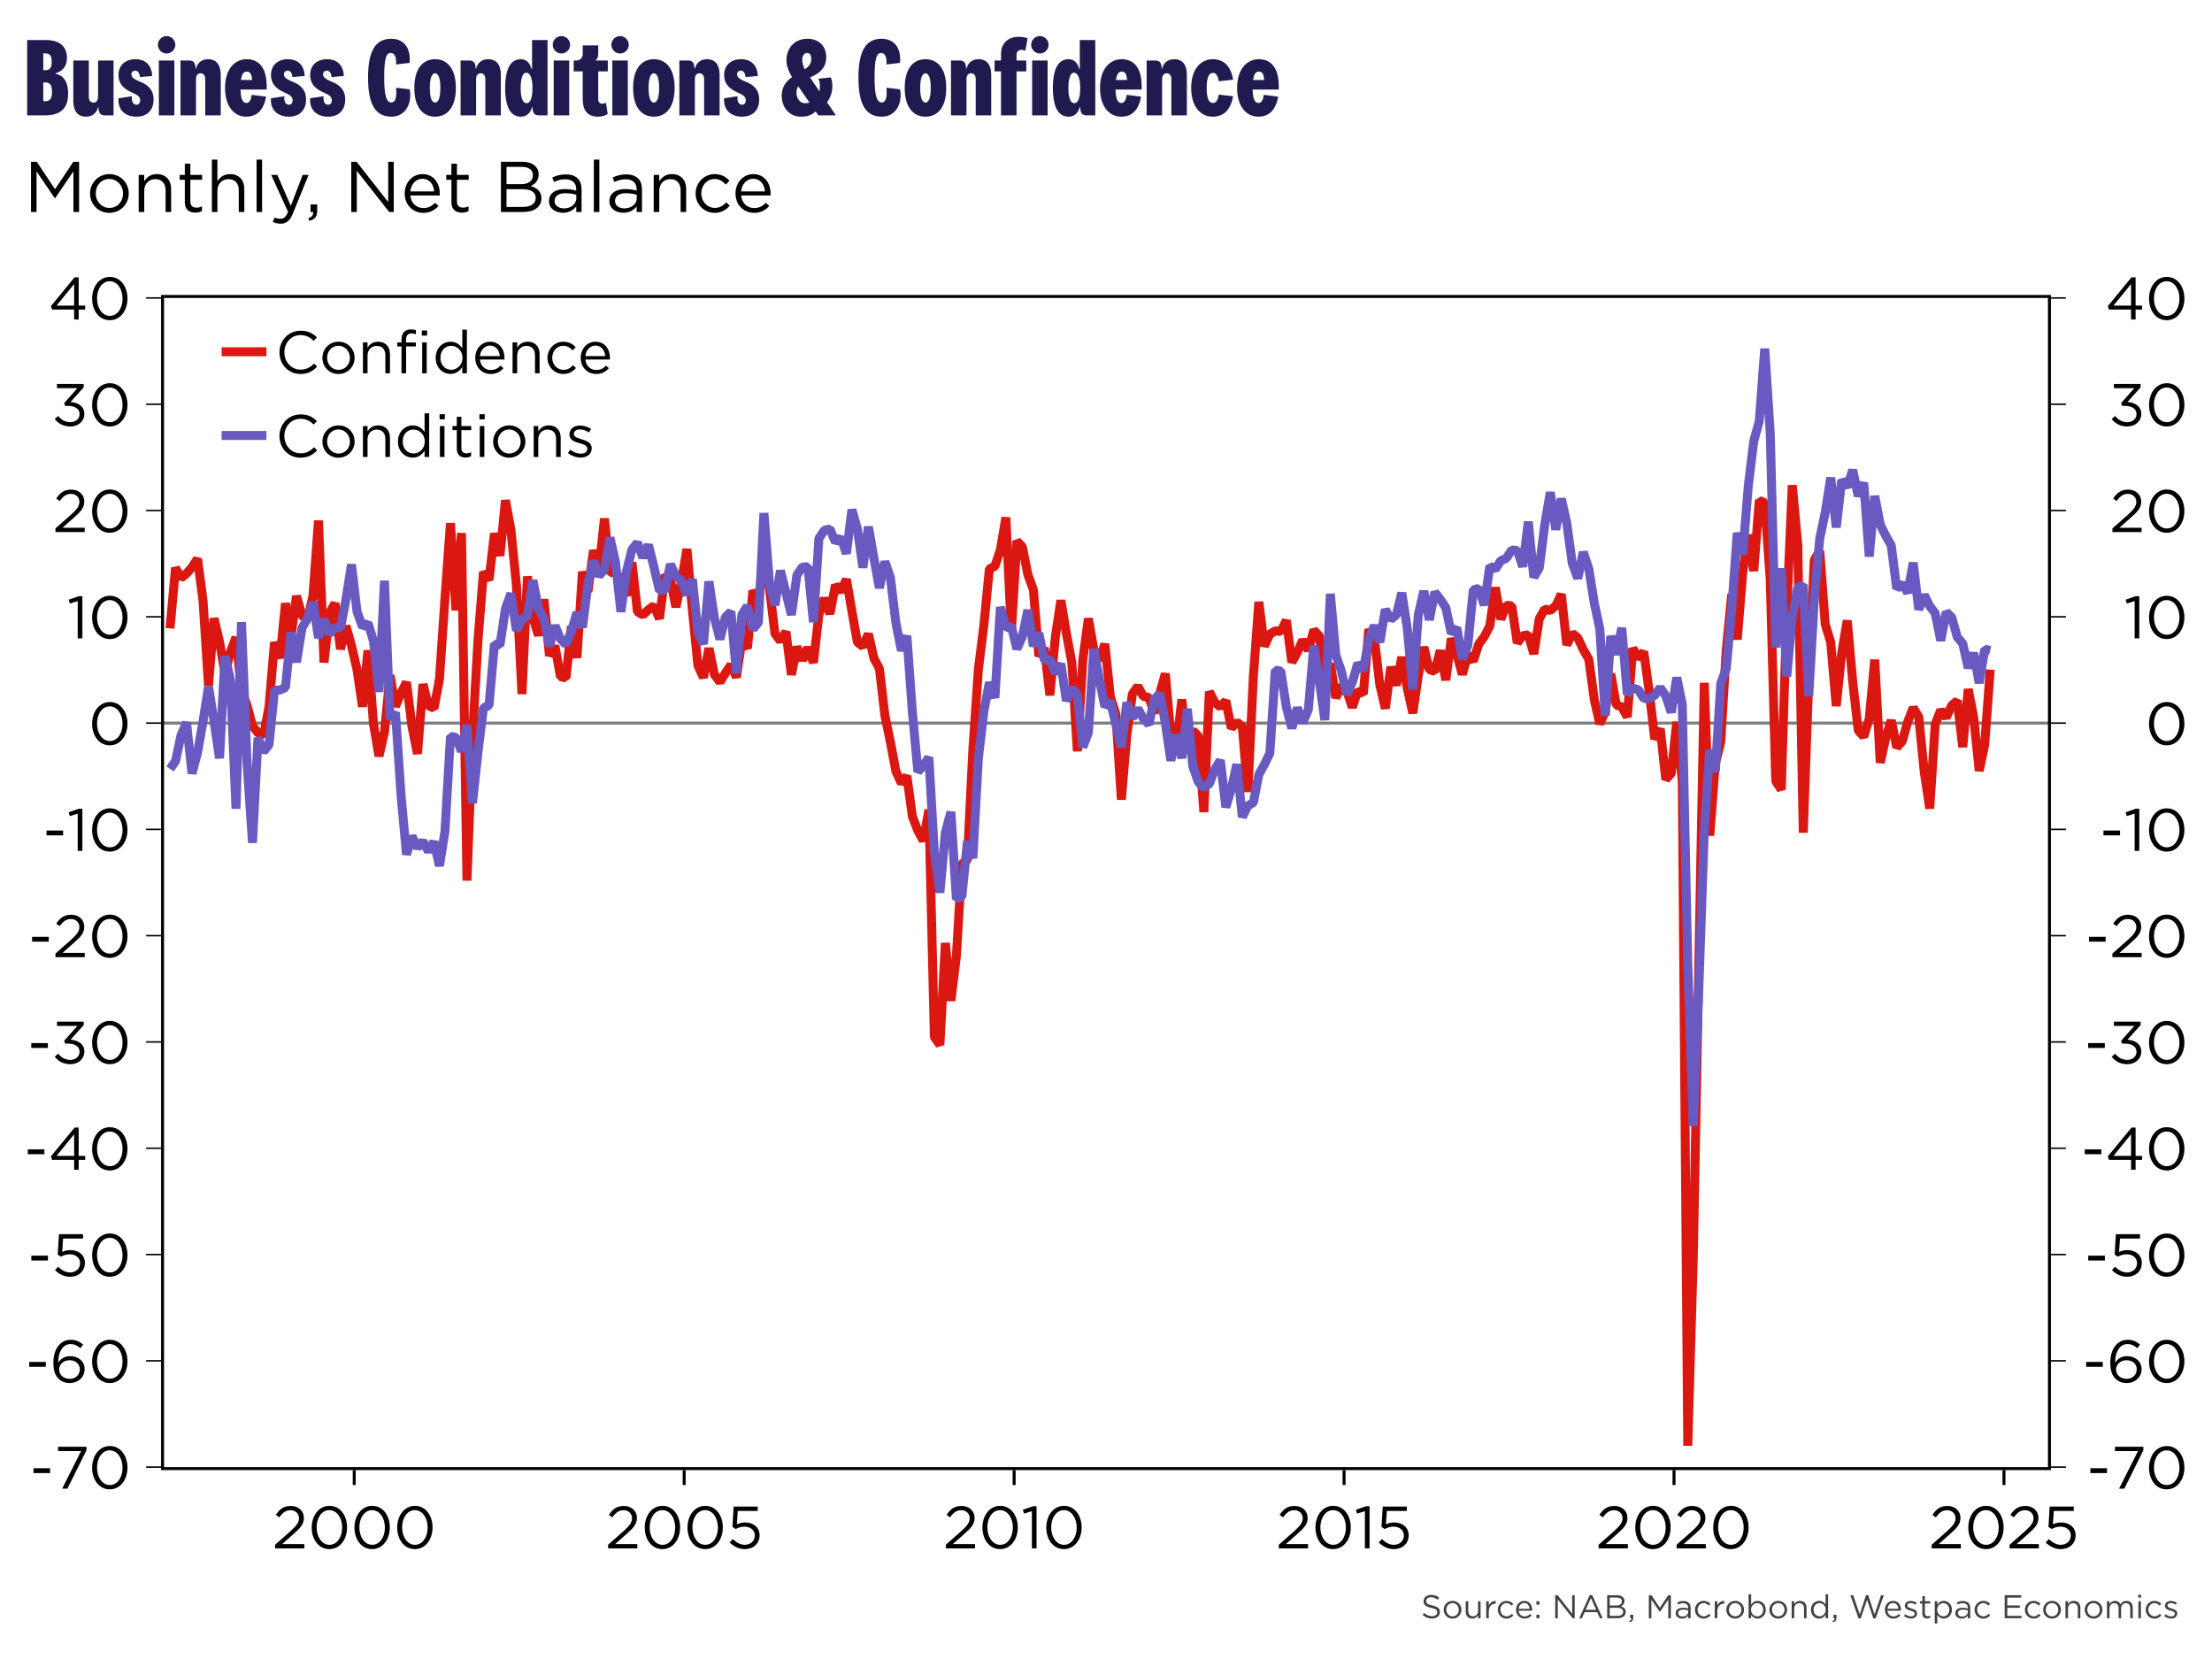 ﻿<?xml version="1.0" encoding="utf-8"?><svg version="1.1" baseProfile="basic" width="740" height="555" xmlns="http://www.w3.org/2000/svg"><rect width="100%" height="100%" fill="#333333" stroke="none"/><style><![CDATA[
text {
  white-space: pre;
}
]]></style><clipPath id="C0"><rect width="632.24" height="393.12" /></clipPath><clipPath id="C1"><rect width="632.24" height="393.12" /></clipPath><clipPath id="C2"><rect width="632.24" height="393.12" /></clipPath><clipPath id="C3"><rect width="481.623" height="52" /></clipPath><clipPath id="C4"><rect width="2000" height="2000" /></clipPath><clipPath id="C5"><rect width="724" height="19.2" /></clipPath><g><rect width="740" height="555" fill="#ffffff" fill-opacity="0" /><g><rect width="740" height="555" fill="#ffffff" /><g transform="matrix(1 0 0 1 8 8)"><path d="M6.48 19.584 L6.48 25.848 7.2 25.848 C8.64 25.848 9.396 25.092 9.396 22.716 9.396 20.34 8.64 19.584 7.2 19.584 L6.48 19.584 Z M6.48 9.864 L6.48 15.48 7.056 15.48 C8.748 15.48 9.288 14.688 9.288 12.672 9.288 10.656 8.748 9.864 7.056 9.864 L6.48 9.864 Z M1.08 5.4 L7.524 5.4 C11.916 5.4 14.4 7.56 14.4 11.376 14.4 14.4 12.672 15.948 10.584 16.488 L10.584 16.632 C12.996 17.208 14.796 18.936 14.796 23.364 14.796 26.964 13.464 30.6 7.056 30.6 L1.08 30.6 1.08 5.4 Z M16.524 12.24 L21.708 12.24 21.708 24.336 C21.708 25.524 22.212 26.316 23.256 26.316 24.3 26.316 24.804 25.524 24.804 24.336 L24.804 12.24 29.988 12.24 29.988 30.6 27.036 30.6 C25.704 30.6 24.948 29.916 24.948 27.864 L24.804 27.864 C24.372 29.7 23.004 31.032 20.772 31.032 17.892 31.032 16.524 29.052 16.524 25.776 L16.524 12.24 Z M37.26 11.808 C40.788 11.808 42.768 13.932 42.912 17.424 L38.808 17.784 C38.7 16.416 38.088 15.624 37.224 15.624 36.612 15.624 35.964 16.056 35.964 16.812 35.964 17.712 36.504 18.396 39.024 19.404 41.436 20.376 43.38 21.96 43.38 25.308 43.38 28.548 41.508 31.032 37.656 31.032 33.48 31.032 31.356 28.368 31.644 24.876 L36.144 24.192 C35.928 25.956 36.54 27.036 37.656 27.036 38.376 27.036 38.88 26.532 38.88 25.524 38.88 24.3 38.052 23.796 35.892 22.824 33.084 21.564 31.644 19.764 31.644 17.1 31.644 13.716 34.056 11.808 37.26 11.808 Z M45.144 12.24 L50.328 12.24 50.328 30.6 45.144 30.6 45.144 12.24 Z M47.736 4.068 C49.32 4.068 50.652 5.4 50.652 6.984 50.652 8.568 49.32 9.9 47.736 9.9 46.152 9.9 44.82 8.568 44.82 6.984 44.82 5.4 46.152 4.068 47.736 4.068 Z M61.596 11.808 C64.476 11.808 65.844 13.788 65.844 17.064 L65.844 30.6 60.66 30.6 60.66 18.504 C60.66 17.316 60.156 16.524 59.112 16.524 58.068 16.524 57.564 17.316 57.564 18.504 L57.564 30.6 52.38 30.6 52.38 12.24 55.332 12.24 C56.664 12.24 57.42 12.924 57.42 14.976 L57.564 14.976 C57.996 13.14 59.364 11.808 61.596 11.808 Z M74.592 15.948 C73.548 15.948 72.9 16.74 72.612 18.756 L76.32 18.756 C76.248 16.992 75.744 15.948 74.592 15.948 Z M74.52 11.808 C79.56 11.808 81.216 16.056 81.216 20.736 L81.216 21.96 72.468 21.96 C72.54 24.948 73.152 26.46 74.448 26.46 75.456 26.46 75.996 25.38 76.212 23.724 L81.036 24.336 C80.208 28.656 78.156 31.032 74.34 31.032 70.524 31.032 67.284 27.828 67.284 21.42 67.284 15.012 70.632 11.808 74.52 11.808 Z M88.272 11.808 C91.8 11.808 93.78 13.932 93.924 17.424 L89.82 17.784 C89.712 16.416 89.1 15.624 88.236 15.624 87.624 15.624 86.976 16.056 86.976 16.812 86.976 17.712 87.516 18.396 90.036 19.404 92.448 20.376 94.392 21.96 94.392 25.308 94.392 28.548 92.52 31.032 88.668 31.032 84.492 31.032 82.368 28.368 82.656 24.876 L87.156 24.192 C86.94 25.956 87.552 27.036 88.668 27.036 89.388 27.036 89.892 26.532 89.892 25.524 89.892 24.3 89.064 23.796 86.904 22.824 84.096 21.564 82.656 19.764 82.656 17.1 82.656 13.716 85.068 11.808 88.272 11.808 Z M101.376 11.808 C104.904 11.808 106.884 13.932 107.028 17.424 L102.924 17.784 C102.816 16.416 102.204 15.624 101.34 15.624 100.728 15.624 100.08 16.056 100.08 16.812 100.08 17.712 100.62 18.396 103.14 19.404 105.552 20.376 107.496 21.96 107.496 25.308 107.496 28.548 105.624 31.032 101.772 31.032 97.596 31.032 95.472 28.368 95.76 24.876 L100.26 24.192 C100.044 25.956 100.656 27.036 101.772 27.036 102.492 27.036 102.996 26.532 102.996 25.524 102.996 24.3 102.168 23.796 100.008 22.824 97.2 21.564 95.76 19.764 95.76 17.1 95.76 13.716 98.172 11.808 101.376 11.808 Z M122.868 4.968 C127.44 4.968 129.492 8.496 129.024 13.032 L124.488 13.572 C124.668 11.34 124.128 9.72 122.724 9.72 121.14 9.72 120.528 11.7 120.528 18 120.528 24.3 121.392 26.28 122.904 26.28 124.308 26.28 124.812 24.48 124.488 21.348 L129.06 21.888 C129.924 26.244 127.872 31.032 122.94 31.032 117.648 31.032 115.128 27.036 115.128 18 115.128 8.964 117.648 4.968 122.868 4.968 Z M137.556 16.524 C136.512 16.524 135.792 18 135.792 21.42 135.792 24.84 136.512 26.316 137.556 26.316 138.6 26.316 139.32 24.84 139.32 21.42 139.32 18 138.6 16.524 137.556 16.524 Z M137.556 11.808 C141.696 11.808 144.504 15.012 144.504 21.42 144.504 27.828 141.696 31.032 137.556 31.032 133.416 31.032 130.608 27.828 130.608 21.42 130.608 15.012 133.416 11.808 137.556 11.808 Z M155.304 11.808 C158.184 11.808 159.552 13.788 159.552 17.064 L159.552 30.6 154.368 30.6 154.368 18.504 C154.368 17.316 153.864 16.524 152.82 16.524 151.776 16.524 151.272 17.316 151.272 18.504 L151.272 30.6 146.088 30.6 146.088 12.24 149.04 12.24 C150.372 12.24 151.128 12.924 151.128 14.976 L151.272 14.976 C151.704 13.14 153.072 11.808 155.304 11.808 Z M168.012 16.308 C166.968 16.308 166.176 18 166.176 21.42 166.176 24.84 166.932 26.532 168.156 26.532 169.38 26.532 170.136 24.84 170.136 21.42 170.136 18 169.272 16.308 168.012 16.308 Z M169.992 5.4 L175.176 5.4 175.176 30.6 172.224 30.6 C170.892 30.6 170.136 29.88 170.136 27.792 L169.992 27.792 C169.488 29.772 168.228 31.032 166.248 31.032 162.864 31.032 160.992 27.936 160.992 21.42 160.992 14.904 162.864 11.808 166.248 11.808 168.012 11.808 169.236 12.96 169.848 15.12 L169.992 15.12 169.992 5.4 Z M177.228 12.24 L182.412 12.24 182.412 30.6 177.228 30.6 177.228 12.24 Z M179.82 4.068 C181.404 4.068 182.736 5.4 182.736 6.984 182.736 8.568 181.404 9.9 179.82 9.9 178.236 9.9 176.904 8.568 176.904 6.984 176.904 5.4 178.236 4.068 179.82 4.068 Z M186.948 7.2 L192.132 7.2 192.132 10.044 C192.132 11.124 191.772 11.736 191.34 12.096 L191.34 12.24 195.336 12.24 195.336 15.876 192.132 15.876 192.132 25.164 C192.132 26.1 192.564 26.676 193.464 26.676 193.968 26.676 194.328 26.568 194.724 26.388 L195.3 30.132 C194.58 30.672 193.356 31.032 192.06 31.032 188.28 31.032 186.948 28.62 186.948 25.2 L186.948 15.876 183.924 15.876 183.924 12.24 184.86 12.24 C186.048 12.24 186.948 11.34 186.948 10.152 L186.948 7.2 Z M196.848 12.24 L202.032 12.24 202.032 30.6 196.848 30.6 196.848 12.24 Z M199.44 4.068 C201.024 4.068 202.356 5.4 202.356 6.984 202.356 8.568 201.024 9.9 199.44 9.9 197.856 9.9 196.524 8.568 196.524 6.984 196.524 5.4 197.856 4.068 199.44 4.068 Z M210.744 16.524 C209.7 16.524 208.98 18 208.98 21.42 208.98 24.84 209.7 26.316 210.744 26.316 211.788 26.316 212.508 24.84 212.508 21.42 212.508 18 211.788 16.524 210.744 16.524 Z M210.744 11.808 C214.884 11.808 217.692 15.012 217.692 21.42 217.692 27.828 214.884 31.032 210.744 31.032 206.604 31.032 203.796 27.828 203.796 21.42 203.796 15.012 206.604 11.808 210.744 11.808 Z M228.492 11.808 C231.372 11.808 232.74 13.788 232.74 17.064 L232.74 30.6 227.556 30.6 227.556 18.504 C227.556 17.316 227.052 16.524 226.008 16.524 224.964 16.524 224.46 17.316 224.46 18.504 L224.46 30.6 219.276 30.6 219.276 12.24 222.228 12.24 C223.56 12.24 224.316 12.924 224.316 14.976 L224.46 14.976 C224.892 13.14 226.26 11.808 228.492 11.808 Z M239.868 11.808 C243.396 11.808 245.376 13.932 245.52 17.424 L241.416 17.784 C241.308 16.416 240.696 15.624 239.832 15.624 239.22 15.624 238.572 16.056 238.572 16.812 238.572 17.712 239.112 18.396 241.632 19.404 244.044 20.376 245.988 21.96 245.988 25.308 245.988 28.548 244.116 31.032 240.264 31.032 236.088 31.032 233.964 28.368 234.252 24.876 L238.752 24.192 C238.536 25.956 239.148 27.036 240.264 27.036 240.984 27.036 241.488 26.532 241.488 25.524 241.488 24.3 240.66 23.796 238.5 22.824 235.692 21.564 234.252 19.764 234.252 17.1 234.252 13.716 236.664 11.808 239.868 11.808 Z M259.02 20.844 C257.688 23.112 258.804 26.532 261.324 26.532 261.9 26.532 262.368 26.46 262.764 26.244 L259.02 20.844 Z M262.008 9.72 C261.108 9.72 260.388 10.548 260.388 12.06 260.388 13.14 260.748 14.22 261.216 15.192 262.728 14.22 263.412 13.104 263.412 11.664 263.412 10.548 263.016 9.72 262.008 9.72 Z M262.116 4.968 C265.824 4.968 268.416 7.272 268.416 11.232 268.416 14.148 266.616 16.524 262.98 17.892 L266.148 22.572 C266.4 21.096 266.364 19.62 265.788 18.324 L269.964 17.892 C271.08 20.988 270.216 24.228 268.668 26.208 L271.656 30.6 265.788 30.6 264.852 29.268 C263.556 30.528 262.152 31.032 259.92 31.032 256.032 31.032 253.512 27.936 253.512 23.94 253.512 21.24 254.952 19.116 256.968 17.82 255.924 16.092 255.096 14.076 255.096 12.24 255.096 8.172 257.724 4.968 262.116 4.968 Z M286.92 4.968 C291.492 4.968 293.544 8.496 293.076 13.032 L288.54 13.572 C288.72 11.34 288.18 9.72 286.776 9.72 285.192 9.72 284.58 11.7 284.58 18 284.58 24.3 285.444 26.28 286.956 26.28 288.36 26.28 288.864 24.48 288.54 21.348 L293.112 21.888 C293.976 26.244 291.924 31.032 286.992 31.032 281.7 31.032 279.18 27.036 279.18 18 279.18 8.964 281.7 4.968 286.92 4.968 Z M301.608 16.524 C300.564 16.524 299.844 18 299.844 21.42 299.844 24.84 300.564 26.316 301.608 26.316 302.652 26.316 303.372 24.84 303.372 21.42 303.372 18 302.652 16.524 301.608 16.524 Z M301.608 11.808 C305.748 11.808 308.556 15.012 308.556 21.42 308.556 27.828 305.748 31.032 301.608 31.032 297.468 31.032 294.66 27.828 294.66 21.42 294.66 15.012 297.468 11.808 301.608 11.808 Z M319.356 11.808 C322.236 11.808 323.604 13.788 323.604 17.064 L323.604 30.6 318.42 30.6 318.42 18.504 C318.42 17.316 317.916 16.524 316.872 16.524 315.828 16.524 315.324 17.316 315.324 18.504 L315.324 30.6 310.14 30.6 310.14 12.24 313.092 12.24 C314.424 12.24 315.18 12.924 315.18 14.976 L315.324 14.976 C315.756 13.14 317.124 11.808 319.356 11.808 Z M337.284 12.24 L342.468 12.24 342.468 30.6 337.284 30.6 337.284 12.24 Z M332.784 4.32 C334.08 4.32 335.124 4.5 335.772 4.86 L335.016 8.964 C334.656 8.784 334.224 8.676 333.684 8.676 332.676 8.676 332.064 9.36 332.064 10.404 L332.064 12.24 335.34 12.24 335.34 15.876 332.064 15.876 332.064 30.6 326.88 30.6 326.88 15.876 324.72 15.876 324.72 12.24 326.88 12.24 326.88 10.008 C326.88 6.552 329.184 4.32 332.784 4.32 Z M339.876 4.068 C341.46 4.068 342.792 5.4 342.792 6.984 342.792 8.568 341.46 9.9 339.876 9.9 338.292 9.9 336.96 8.568 336.96 6.984 336.96 5.4 338.292 4.068 339.876 4.068 Z M351.252 16.308 C350.208 16.308 349.416 18 349.416 21.42 349.416 24.84 350.172 26.532 351.396 26.532 352.62 26.532 353.376 24.84 353.376 21.42 353.376 18 352.512 16.308 351.252 16.308 Z M353.232 5.4 L358.416 5.4 358.416 30.6 355.464 30.6 C354.132 30.6 353.376 29.88 353.376 27.792 L353.232 27.792 C352.728 29.772 351.468 31.032 349.488 31.032 346.104 31.032 344.232 27.936 344.232 21.42 344.232 14.904 346.104 11.808 349.488 11.808 351.252 11.808 352.476 12.96 353.088 15.12 L353.232 15.12 353.232 5.4 Z M367.308 15.948 C366.264 15.948 365.616 16.74 365.328 18.756 L369.036 18.756 C368.964 16.992 368.46 15.948 367.308 15.948 Z M367.236 11.808 C372.276 11.808 373.932 16.056 373.932 20.736 L373.932 21.96 365.184 21.96 C365.256 24.948 365.868 26.46 367.164 26.46 368.172 26.46 368.712 25.38 368.928 23.724 L373.752 24.336 C372.924 28.656 370.872 31.032 367.056 31.032 363.24 31.032 360 27.828 360 21.42 360 15.012 363.348 11.808 367.236 11.808 Z M384.804 11.808 C387.684 11.808 389.052 13.788 389.052 17.064 L389.052 30.6 383.868 30.6 383.868 18.504 C383.868 17.316 383.364 16.524 382.32 16.524 381.276 16.524 380.772 17.316 380.772 18.504 L380.772 30.6 375.588 30.6 375.588 12.24 378.54 12.24 C379.872 12.24 380.628 12.924 380.628 14.976 L380.772 14.976 C381.204 13.14 382.572 11.808 384.804 11.808 Z M397.692 11.808 C401.616 11.808 403.812 14.328 404.532 18.648 L399.708 19.188 C399.528 17.568 398.88 16.38 397.8 16.38 396.324 16.38 395.676 18.072 395.676 21.42 395.676 24.768 396.324 26.46 397.8 26.46 398.88 26.46 399.528 25.272 399.708 23.652 L404.532 24.192 C403.74 28.476 401.616 31.032 397.692 31.032 393.804 31.032 390.492 27.828 390.492 21.42 390.492 15.012 393.804 11.808 397.692 11.808 Z M413.172 15.948 C412.128 15.948 411.48 16.74 411.192 18.756 L414.9 18.756 C414.828 16.992 414.324 15.948 413.172 15.948 Z M413.1 11.808 C418.14 11.808 419.796 16.056 419.796 20.736 L419.796 21.96 411.048 21.96 C411.12 24.948 411.732 26.46 413.028 26.46 414.036 26.46 414.576 25.38 414.792 23.724 L419.616 24.336 C418.788 28.656 416.736 31.032 412.92 31.032 409.104 31.032 405.864 27.828 405.864 21.42 405.864 15.012 409.212 11.808 413.1 11.808 Z" fill="#1f1b4f" /><g transform="matrix(1 0 0 1 0 39.88)"><path d="M2.376 6.24 L4.296 6.24 10.416 15.408 16.536 6.24 18.456 6.24 18.456 23.04 16.56 23.04 16.56 9.432 10.44 18.432 10.344 18.432 4.224 9.456 4.224 23.04 2.376 23.04 2.376 6.24 Z M28.56 12 C25.872 12 24.024 14.184 24.024 16.8 L24.024 16.848 C24.024 19.512 25.992 21.672 28.608 21.672 31.296 21.672 33.168 19.512 33.168 16.896 L33.168 16.848 C33.168 14.184 31.176 12 28.56 12 Z M28.608 10.368 C32.328 10.368 35.064 13.296 35.064 16.8 L35.064 16.848 C35.064 20.352 32.304 23.328 28.56 23.328 24.84 23.328 22.128 20.4 22.128 16.896 L22.128 16.848 C22.128 13.344 24.864 10.368 28.608 10.368 Z M44.496 10.368 C47.496 10.368 49.248 12.384 49.248 15.336 L49.248 23.04 47.4 23.04 47.4 15.792 C47.4 13.488 46.152 12.048 43.968 12.048 41.832 12.048 40.248 13.608 40.248 15.936 L40.248 23.04 38.4 23.04 38.4 10.632 40.248 10.632 40.248 12.792 C41.064 11.448 42.36 10.368 44.496 10.368 Z M53.832 6.888 L55.68 6.888 55.68 10.632 59.616 10.632 59.616 12.264 55.68 12.264 55.68 19.512 C55.68 21.024 56.52 21.576 57.768 21.576 58.392 21.576 58.92 21.456 59.568 21.144 L59.568 22.728 C58.92 23.064 58.224 23.256 57.336 23.256 55.344 23.256 53.832 22.272 53.832 19.752 L53.832 12.264 52.104 12.264 52.104 10.632 53.832 10.632 53.832 6.888 Z M62.88 5.52 L64.728 5.52 64.728 12.792 C65.544 11.448 66.84 10.368 68.976 10.368 71.976 10.368 73.728 12.384 73.728 15.336 L73.728 23.04 71.88 23.04 71.88 15.792 C71.88 13.488 70.632 12.048 68.448 12.048 66.312 12.048 64.728 13.608 64.728 15.936 L64.728 23.04 62.88 23.04 62.88 5.52 Z M77.832 5.52 L79.68 5.52 79.68 23.04 77.832 23.04 77.832 5.52 Z M82.728 10.632 L84.768 10.632 89.28 20.976 93.264 10.632 95.232 10.632 90.024 23.448 C88.968 26.016 87.768 26.952 85.896 26.952 84.864 26.952 84.096 26.736 83.256 26.328 L83.88 24.864 C84.48 25.176 85.032 25.32 85.824 25.32 86.928 25.32 87.624 24.744 88.368 22.992 L82.728 10.632 Z M95.904 20.52 L98.112 20.52 98.112 22.68 C98.112 24.624 97.272 25.56 95.448 25.968 L95.16 25.128 C96.36 24.696 96.864 24.072 96.768 23.04 L95.904 23.04 95.904 20.52 Z M109.512 6.24 L111.288 6.24 121.872 19.704 121.872 6.24 123.72 6.24 123.72 23.04 122.208 23.04 111.36 9.264 111.36 23.04 109.512 23.04 109.512 6.24 Z M133.296 11.928 C131.136 11.928 129.504 13.728 129.264 16.152 L137.256 16.152 C137.064 13.896 135.768 11.928 133.296 11.928 Z M133.344 10.368 C137.016 10.368 139.128 13.296 139.128 16.92 139.128 17.16 139.128 17.304 139.104 17.52 L129.264 17.52 C129.528 20.208 131.424 21.72 133.632 21.72 135.336 21.72 136.536 21.024 137.544 19.968 L138.696 21 C137.448 22.392 135.936 23.328 133.584 23.328 130.176 23.328 127.392 20.712 127.392 16.872 L127.392 16.824 C127.392 13.248 129.912 10.368 133.344 10.368 Z M143.016 6.888 L144.864 6.888 144.864 10.632 148.8 10.632 148.8 12.264 144.864 12.264 144.864 19.512 C144.864 21.024 145.704 21.576 146.952 21.576 147.576 21.576 148.104 21.456 148.752 21.144 L148.752 22.728 C148.104 23.064 147.408 23.256 146.52 23.256 144.528 23.256 143.016 22.272 143.016 19.752 L143.016 12.264 141.288 12.264 141.288 10.632 143.016 10.632 143.016 6.888 Z M161.448 15.408 L161.448 21.336 167.088 21.336 C169.632 21.336 171.216 20.208 171.216 18.336 L171.216 18.288 C171.216 16.464 169.68 15.408 166.752 15.408 L161.448 15.408 Z M161.448 7.944 L161.448 13.728 166.416 13.728 C168.696 13.728 170.28 12.696 170.28 10.728 L170.28 10.68 C170.28 9.024 168.96 7.944 166.56 7.944 L161.448 7.944 Z M159.576 6.24 L166.728 6.24 C168.648 6.24 170.16 6.792 171.12 7.728 171.816 8.448 172.2 9.336 172.2 10.416 L172.2 10.464 C172.2 12.648 170.856 13.776 169.536 14.352 171.528 14.952 173.136 16.104 173.136 18.408 L173.136 18.456 C173.136 21.336 170.712 23.04 167.04 23.04 L159.576 23.04 159.576 6.24 Z M181.152 16.752 C178.824 16.752 177.528 17.76 177.528 19.32 L177.528 19.368 C177.528 20.928 178.968 21.84 180.648 21.84 182.928 21.84 184.8 20.448 184.8 18.48 L184.8 17.28 C183.888 17.016 182.664 16.752 181.152 16.752 Z M181.272 10.464 C183.024 10.464 184.368 10.92 185.28 11.832 186.12 12.672 186.552 13.872 186.552 15.456 L186.552 23.04 184.776 23.04 184.776 21.168 C183.912 22.296 182.472 23.304 180.288 23.304 177.984 23.304 175.656 21.984 175.656 19.44 L175.656 19.392 C175.656 16.776 177.816 15.384 180.96 15.384 182.544 15.384 183.672 15.6 184.776 15.912 L184.776 15.48 C184.776 13.248 183.408 12.096 181.08 12.096 179.616 12.096 178.464 12.48 177.312 13.008 L176.76 11.496 C178.128 10.872 179.472 10.464 181.272 10.464 Z M190.656 5.52 L192.504 5.52 192.504 23.04 190.656 23.04 190.656 5.52 Z M201.36 16.752 C199.032 16.752 197.736 17.76 197.736 19.32 L197.736 19.368 C197.736 20.928 199.176 21.84 200.856 21.84 203.136 21.84 205.008 20.448 205.008 18.48 L205.008 17.28 C204.096 17.016 202.872 16.752 201.36 16.752 Z M201.48 10.464 C203.232 10.464 204.576 10.92 205.488 11.832 206.328 12.672 206.76 13.872 206.76 15.456 L206.76 23.04 204.984 23.04 204.984 21.168 C204.12 22.296 202.68 23.304 200.496 23.304 198.192 23.304 195.864 21.984 195.864 19.44 L195.864 19.392 C195.864 16.776 198.024 15.384 201.168 15.384 202.752 15.384 203.88 15.6 204.984 15.912 L204.984 15.48 C204.984 13.248 203.616 12.096 201.288 12.096 199.824 12.096 198.672 12.48 197.52 13.008 L196.968 11.496 C198.336 10.872 199.68 10.464 201.48 10.464 Z M216.792 10.368 C219.792 10.368 221.544 12.384 221.544 15.336 L221.544 23.04 219.696 23.04 219.696 15.792 C219.696 13.488 218.448 12.048 216.264 12.048 214.128 12.048 212.544 13.608 212.544 15.936 L212.544 23.04 210.696 23.04 210.696 10.632 212.544 10.632 212.544 12.792 C213.36 11.448 214.656 10.368 216.792 10.368 Z M231.072 10.368 C233.424 10.368 234.888 11.352 236.04 12.576 L234.816 13.872 C233.832 12.84 232.728 12 231.048 12 228.528 12 226.608 14.136 226.608 16.8 L226.608 16.848 C226.608 19.536 228.576 21.672 231.168 21.672 232.752 21.672 233.976 20.88 234.96 19.824 L236.136 20.928 C234.888 22.32 233.4 23.328 231.072 23.328 227.448 23.328 224.712 20.376 224.712 16.896 L224.712 16.848 C224.712 13.344 227.448 10.368 231.072 10.368 Z M243.96 11.928 C241.8 11.928 240.168 13.728 239.928 16.152 L247.92 16.152 C247.728 13.896 246.432 11.928 243.96 11.928 Z M244.008 10.368 C247.68 10.368 249.792 13.296 249.792 16.92 249.792 17.16 249.792 17.304 249.768 17.52 L239.928 17.52 C240.192 20.208 242.088 21.72 244.296 21.72 246 21.72 247.2 21.024 248.208 19.968 L249.36 21 C248.112 22.392 246.6 23.328 244.248 23.328 240.84 23.328 238.056 20.712 238.056 16.872 L238.056 16.824 C238.056 13.248 240.576 10.368 244.008 10.368 Z" /></g><g transform="matrix(1 0 0 1 0 78.68)"><g><g transform="matrix(1 0 0 1 45.88 12)"><g><rect x="0.5" y="0.5" width="631.24" height="392.12" fill="none" stroke="#ffffff" stroke-opacity="0" /><rect x="1" y="1" width="630.24" height="391.12" fill="#ffffff" fill-opacity="0" /></g></g><g transform="matrix(1 0 0 1 45.88 12)"><g clip-path="url(#C0)"><path d="M0 143.225 L632.24 143.225 " fill="none" stroke="#7f7f7f" /></g></g><g clip-path="url(#C1)" transform="matrix(1 0 0 1 45.88 12)"><g><path d="M611.924 125.328 L611.924 125.328 610.084 150.403 608.244 159.216 606.405 141.341 604.565 131.876 602.725 151.249 600.886 135.73 599.046 137.281 597.206 141.375 595.367 138.889 593.527 143.574 591.687 171.798 589.848 159.439 588.008 141.138 586.168 138.095 584.329 142.774 582.489 149.309 580.649 151.357 578.81 142.263 576.97 148.142 575.13 156.491 573.291 122 571.451 141.781 569.611 147.74 567.772 145.698 565.932 129.441 564.092 108.899 562.253 119.773 560.413 137.515 558.573 116.189 556.734 110.193 554.894 85.579 553.054 88.706 551.215 128.87 549.375 179.89 547.535 83.421 545.696 63.644 543.856 106.259 542.016 165.48 540.177 162.633 538.337 95.261 536.497 69.564 534.658 68.74 532.818 92.338 530.978 80.209 529.139 92.763 527.299 115.253 525.459 100.028 523.62 118.85 521.78 149.428 519.94 156.96 518.101 180.878 516.261 129.753 514.421 225.177 512.582 322.036 510.742 384.992 508.902 162.761 507.063 142.837 505.223 160.026 503.384 162.059 501.544 145.126 499.704 148.575 497.865 132.883 496.025 119.366 494.185 121.51 492.346 118.188 490.506 141.173 488.666 137.769 486.827 137.183 484.987 126.679 483.147 139.393 481.308 143.446 479.468 135.349 477.628 121.85 475.789 118.615 473.949 114.718 472.109 113.208 470.27 117.063 468.43 100.1 466.59 103.974 464.751 105.573 462.911 105.047 461.071 108.318 459.232 120.071 457.392 113.693 455.552 113.975 453.713 116.379 451.873 103.997 450.033 103.816 448.194 108.472 446.354 97.847 444.514 110.744 442.675 114.281 440.835 116.769 438.995 122.437 437.156 120.369 435.316 126.932 433.476 120.194 431.637 114.914 429.797 128.848 427.957 118.927 426.118 125.9 424.278 125.322 422.438 117.78 420.599 127.322 418.759 139.899 416.919 131.639 415.08 121.141 413.24 130.585 411.4 124.429 409.561 138.354 407.721 130.446 405.881 114.775 404.042 111.872 402.202 133.49 400.362 132.295 398.523 137.953 396.683 132.488 394.843 130.656 393.004 134.769 391.164 123.342 389.324 127.396 387.485 114.139 385.645 112.091 383.805 118.864 381.966 115.444 380.126 119.577 378.287 122.87 376.447 108.867 374.607 112.586 372.768 112.349 370.928 113.487 369.088 117.502 367.249 102.674 365.409 127.81 363.569 166.256 361.73 144.457 359.89 142.871 358.05 144.925 356.211 135.776 354.371 137.818 352.531 136.338 350.692 132.671 348.852 172.987 347.012 147.556 345.173 145.738 343.333 153.075 341.493 135.32 339.654 151.246 337.814 147.455 335.974 126.657 334.135 133.167 332.295 139.825 330.455 134.637 328.616 134.33 326.776 130.873 324.936 133.499 323.097 147.065 321.257 168.815 319.417 140.261 317.578 134.435 315.738 116.748 313.898 122.241 312.059 118.738 310.219 108.216 308.379 121.92 306.54 152.622 304.7 123.052 302.86 113.116 301.021 102.15 299.181 114.378 297.341 133.929 295.502 118.053 293.662 120.814 291.822 98.58 289.983 93.563 288.143 84.284 286.303 82.301 284.464 112.491 282.624 74.43 280.784 85.241 278.945 90.748 277.105 91.615 275.265 110.533 273.426 125.238 271.586 152.048 269.746 188.964 267.907 190.356 266.067 221.177 264.227 236.136 262.388 216.783 260.548 250.889 258.708 248.271 256.869 172.243 255.029 182.596 253.19 179.228 251.35 174.496 249.51 160.926 247.671 163.334 245.831 159.35 243.991 149.568 242.152 140.692 240.312 124.973 238.472 121.535 236.633 113.397 234.793 117.605 232.953 116.165 231.114 105.754 229.274 95.119 227.434 99.226 225.595 97.064 223.755 106.674 221.915 101.458 220.076 106.855 218.236 123.015 216.396 117.958 214.557 122.164 212.717 117.709 210.877 127.059 209.038 112.649 207.198 115.793 205.358 113.253 203.519 97.943 201.679 88.954 199.839 102.084 198 98.912 196.16 118.202 194.32 115.364 192.481 127.892 190.641 123.733 188.801 126.487 186.962 129.519 185.122 126.977 183.282 118.177 181.443 127.992 179.603 123.966 177.763 105.38 175.924 85.001 174.084 95.874 172.244 104.382 170.405 95.56 168.565 93.669 166.725 108.311 164.886 103.932 163.046 105.309 161.206 107.062 159.367 105.962 157.527 89.439 155.687 100.581 153.848 95.228 152.008 92.603 150.168 92.951 148.329 74.797 146.489 91.893 144.649 85.413 142.81 99.273 140.97 92.591 139.13 121.371 137.291 110.816 135.451 128.086 133.611 127.697 131.772 117.392 129.932 120.664 128.093 101.835 126.253 113.916 124.413 107.934 122.574 94.159 120.734 133.514 118.894 97.175 117.055 78.703 115.215 68.672 113.375 87.221 111.536 79.763 109.696 95.375 107.856 92.622 106.017 115.575 104.177 148.092 102.337 195.911 100.498 79.651 98.658 105.504 96.818 76.338 94.979 101.456 93.139 128.488 91.299 138.263 89.46 137.369 87.62 130.204 85.78 153.491 83.941 144.352 82.101 129.545 80.261 133.225 78.422 137.637 76.582 127.221 74.742 146.207 72.903 154.28 71.063 143.503 69.223 118.9 67.384 137.747 65.544 125.251 63.704 117.329 61.865 110.706 60.025 118.477 58.185 103.124 56.346 106.408 54.506 122.956 52.666 75.474 50.827 100.638 48.987 108.46 47.147 107.253 45.308 100.688 43.468 114.249 41.628 103.121 39.789 121.486 37.949 116.191 36.109 137.84 34.27 147.42 32.43 146.5 30.59 144.168 28.751 137.245 26.911 132.369 25.071 114.551 23.232 119.33 21.392 126.574 19.552 116.024 17.713 108.164 15.873 130.68 14.033 102.195 12.194 88.223 10.354 91.085 8.514 93.21 6.675 94.687 4.835 91.265 2.995 111.548 " fill="none" stroke="#da1710" stroke-width="3" stroke-miterlimit="0.5" /><path d="M611.924 118.936 L611.924 118.936 610.084 118.512 608.244 129.846 606.405 119.787 604.565 124.756 602.725 116.588 600.886 114.429 599.046 107.81 597.206 106.089 595.367 115.631 593.527 106.449 591.687 104.099 589.848 100.374 588.008 105.238 586.168 89.547 584.329 99.633 582.489 96.568 580.649 98.23 578.81 83.759 576.97 80.561 575.13 76.803 573.291 67.244 571.451 87.505 569.611 62.801 567.772 67.261 565.932 58.538 564.092 64.223 562.253 61.91 560.413 77.761 558.573 61.106 556.734 72.747 554.894 81.448 553.054 101.967 551.215 134.294 549.375 96.983 547.535 97.871 545.696 107.697 543.856 127.631 542.016 91.424 540.177 117.918 538.337 46.317 536.497 17.96 534.658 42.214 532.818 48.907 530.978 64.059 529.139 86.845 527.299 79.598 525.459 104.839 523.62 124.982 521.78 130.002 519.94 159.53 518.101 152.183 516.261 179.366 514.421 232.701 512.582 278.021 510.742 223.6 508.902 136.855 507.063 127.981 505.223 139.639 503.384 134.125 501.544 131.369 499.704 133.907 497.865 134.947 496.025 135.003 494.185 132.035 492.346 131.538 490.506 133.579 488.666 111.36 486.827 120.283 484.987 114.106 483.147 140.673 481.308 111.692 479.468 103.043 477.628 91.578 475.789 86.021 473.949 94.802 472.109 89.744 470.27 76.294 468.43 68.141 466.59 78.499 464.751 65.997 462.911 76.778 461.071 91.321 459.232 94.429 457.392 75.84 455.552 90.862 453.713 85.491 451.873 85.304 450.033 88.109 448.194 88.885 446.354 91.748 444.514 90.69 442.675 103.755 440.835 98.164 438.995 98.638 437.156 117.272 435.316 121.732 433.476 111.334 431.637 113.197 429.797 104.587 427.957 101.822 426.118 99.442 424.278 108.696 422.438 99.045 420.599 107.004 418.759 131.893 416.919 111.574 415.08 99.636 413.24 107.026 411.4 108.526 409.561 105.211 407.721 116.17 405.881 110.605 404.042 115.248 402.202 125.565 400.362 123.235 398.523 129.577 396.683 133.662 394.843 125.79 393.004 120.447 391.164 99.974 389.324 142.206 387.485 129.074 385.645 117.296 383.805 138.765 381.966 143.044 380.126 138.104 378.287 144.946 376.447 137.851 374.607 125.797 372.768 125.502 370.928 153.339 369.088 157.107 367.249 160.453 365.409 169.828 363.569 170.882 361.73 174.658 359.89 157.011 358.05 165.198 356.211 171.384 354.371 155.663 352.531 158.674 350.692 163.486 348.852 164.874 347.012 162.94 345.173 157.74 343.333 138.436 341.493 154.944 339.654 147.12 337.814 155.775 335.974 143.196 334.135 133.407 332.295 135.215 330.455 143.653 328.616 141.729 326.776 138.387 324.936 141.534 323.097 136.336 321.257 151.258 319.417 143.621 317.578 135.88 315.738 137.69 313.898 128.611 312.059 118.474 310.219 146.383 308.379 151.264 306.54 133.672 304.7 131.541 302.86 135.767 301.021 123.378 299.181 126.616 297.341 121.798 295.502 122.292 293.662 113.116 291.822 117.468 289.983 105.384 288.143 114.237 286.303 118.42 284.464 110.85 282.624 111.315 280.784 104.407 278.945 134.769 277.105 129.624 275.265 139.253 273.426 155.006 271.586 188.408 269.746 182.826 267.907 201.264 266.067 202.074 264.227 172.93 262.388 179.818 260.548 199.941 258.708 186.802 256.869 154.703 255.029 157.435 253.19 159.498 251.35 139.569 249.51 114.038 247.671 118.962 245.831 109.748 243.991 94.493 242.152 89.196 240.312 98.026 238.472 88.047 236.633 77.536 234.793 91.221 232.953 78.273 231.114 71.812 229.274 86.511 227.434 81.172 225.595 82.648 223.755 78.264 221.915 78.719 220.076 81.428 218.236 109.434 216.396 90.924 214.557 91.014 212.717 93.716 210.877 107.011 209.038 99.559 207.198 92.21 205.358 103.776 203.519 96.097 201.679 72.966 199.839 109.542 198 111.778 196.16 104.068 194.32 106.938 192.481 126.544 190.641 105.934 188.801 107.78 186.962 115.172 185.122 108.072 183.282 95.834 181.443 116.746 179.603 112.851 177.763 95.117 175.924 100.364 174.084 95.596 172.244 94.136 170.405 90.088 168.565 98.72 166.725 98.882 164.886 90.988 163.046 83.591 161.206 87.841 159.367 82.848 157.527 85.205 155.687 92.534 153.848 105.991 152.008 89.327 150.168 81.158 148.329 91.787 146.489 93.972 144.649 88.969 142.81 96.683 140.97 111.219 139.13 106.245 137.291 112.457 135.451 116.935 133.611 115.065 131.772 110.611 129.932 117.489 128.093 108.295 126.253 104.87 124.413 95.473 122.574 107.45 120.734 108.476 118.894 112.271 117.055 99.868 115.215 104.924 113.375 117.133 111.536 116.745 109.696 137.393 107.856 138.082 106.017 152.953 104.177 170.046 102.337 143.807 100.498 152.649 98.658 148.011 96.818 147.658 94.979 179.389 93.139 190.997 91.299 182.91 89.46 186.158 87.62 182.741 85.78 184.908 83.941 181.065 82.101 187.203 80.261 167.023 78.422 139.658 76.582 141.946 74.742 95.605 72.903 132.791 71.063 115.758 69.223 109.77 67.384 111.047 65.544 105.813 63.704 90.152 61.865 101.789 60.025 111.4 58.185 111.266 56.346 113.436 54.506 108.451 52.666 114.688 50.827 102.764 48.987 108.255 47.147 111.393 45.308 122.847 43.468 112.88 41.628 131.282 39.789 132.151 37.949 132.226 36.109 150.444 34.27 152.805 32.43 148.135 30.59 183.276 28.751 156.189 26.911 109.45 25.071 171.87 23.232 128.899 21.392 120.796 19.552 154.981 17.713 142.481 15.873 131.012 14.033 142.742 12.194 153.1 10.354 160.106 8.514 143.052 6.675 147.313 4.835 155.967 2.995 158.559 " fill="none" stroke="#685ac0" stroke-width="3" stroke-miterlimit="0.5" /></g></g><g transform="matrix(1 0 0 1 45.88 12)"><rect x="0.5" y="0.5" width="631.24" height="392.12" fill="none" stroke="#000000" /></g><g transform="matrix(1 0 0 1 45.88 12)"><g clip-path="url(#C2)"><g clip-path="url(#C3)" transform="matrix(1 0 0 1 19.256 6.996)"><g><rect width="481.623" height="52" fill="#bfc4bf" fill-opacity="0" /><g transform="matrix(1 0 0 1 -2 -2)"><g><g transform="matrix(1 0 0 1 2 2)"><g><g transform="matrix(1 0 0 1 1 10.5)"><path d="M0 1.5 L15 1.5 " fill="none" stroke="#da1710" stroke-width="3" /></g><g transform="matrix(1 0 0 1 16 0)"><g transform="matrix(1 0 0 1 3 0)"><path d="M8.44 4.96 C10.98 4.96 12.5 5.86 13.9 7.18 L12.82 8.34 C11.64 7.22 10.32 6.42 8.42 6.42 5.32 6.42 3 8.94 3 12.16 L3 12.2 C3 15.44 5.34 17.98 8.42 17.98 10.34 17.98 11.6 17.24 12.94 15.96 L13.98 16.98 C12.52 18.46 10.92 19.44 8.38 19.44 4.34 19.44 1.36 16.26 1.36 12.24 L1.36 12.2 C1.36 8.24 4.32 4.96 8.44 4.96 Z M21.08 10 C18.84 10 17.3 11.82 17.3 14 L17.3 14.04 C17.3 16.26 18.94 18.06 21.12 18.06 23.36 18.06 24.92 16.26 24.92 14.08 L24.92 14.04 C24.92 11.82 23.26 10 21.08 10 Z M21.12 8.64 C24.22 8.64 26.5 11.08 26.5 14 L26.5 14.04 C26.5 16.96 24.2 19.44 21.08 19.44 17.98 19.44 15.72 17 15.72 14.08 L15.72 14.04 C15.72 11.12 18 8.64 21.12 8.64 Z M34.36 8.64 C36.86 8.64 38.32 10.32 38.32 12.78 L38.32 19.2 36.78 19.2 36.78 13.16 C36.78 11.24 35.74 10.04 33.92 10.04 32.14 10.04 30.82 11.34 30.82 13.28 L30.82 19.2 29.28 19.2 29.28 8.86 30.82 8.86 30.82 10.66 C31.5 9.54 32.58 8.64 34.36 8.64 Z M49.1 8.86 L50.62 8.86 50.62 19.2 49.1 19.2 49.1 8.86 Z M48.98 4.9 L50.74 4.9 50.74 6.6 48.98 6.6 48.98 4.9 Z M45.3 4.52 C46.02 4.52 46.5 4.6 47 4.78 L47 6.12 C46.44 5.96 46.02 5.86 45.5 5.86 44.3 5.86 43.7 6.58 43.7 8.06 L43.7 8.9 46.98 8.9 46.98 10.22 43.72 10.22 43.72 19.2 42.18 19.2 42.18 10.22 40.76 10.22 40.76 8.88 42.18 8.88 42.18 7.98 C42.18 6.8 42.5 5.9 43.08 5.32 43.6 4.8 44.36 4.52 45.3 4.52 Z M58.84 10.02 C56.84 10.02 55.2 11.5 55.2 14 L55.2 14.04 C55.2 16.48 56.88 18.04 58.84 18.04 60.76 18.04 62.58 16.42 62.58 14.04 L62.58 14 C62.58 11.62 60.76 10.02 58.84 10.02 Z M62.52 4.6 L64.06 4.6 64.06 19.2 62.52 19.2 62.52 17.12 C61.68 18.36 60.46 19.42 58.56 19.42 56.08 19.42 53.62 17.46 53.62 14.06 L53.62 14.02 C53.62 10.64 56.08 8.64 58.56 8.64 60.48 8.64 61.72 9.68 62.52 10.84 L62.52 4.6 Z M71.78 9.94 C69.98 9.94 68.62 11.44 68.42 13.46 L75.08 13.46 C74.92 11.58 73.84 9.94 71.78 9.94 Z M71.82 8.64 C74.88 8.64 76.64 11.08 76.64 14.1 76.64 14.3 76.64 14.42 76.62 14.6 L68.42 14.6 C68.64 16.84 70.22 18.1 72.06 18.1 73.48 18.1 74.48 17.52 75.32 16.64 L76.28 17.5 C75.24 18.66 73.98 19.44 72.02 19.44 69.18 19.44 66.86 17.26 66.86 14.06 L66.86 14.02 C66.86 11.04 68.96 8.64 71.82 8.64 Z M84.42 8.64 C86.92 8.64 88.38 10.32 88.38 12.78 L88.38 19.2 86.84 19.2 86.84 13.16 C86.84 11.24 85.8 10.04 83.98 10.04 82.2 10.04 80.88 11.34 80.88 13.28 L80.88 19.2 79.34 19.2 79.34 8.86 80.88 8.86 80.88 10.66 C81.56 9.54 82.64 8.64 84.42 8.64 Z M96.32 8.64 C98.28 8.64 99.5 9.46 100.46 10.48 L99.44 11.56 C98.62 10.7 97.7 10 96.3 10 94.2 10 92.6 11.78 92.6 14 L92.6 14.04 C92.6 16.28 94.24 18.06 96.4 18.06 97.72 18.06 98.74 17.4 99.56 16.52 L100.54 17.44 C99.5 18.6 98.26 19.44 96.32 19.44 93.3 19.44 91.02 16.98 91.02 14.08 L91.02 14.04 C91.02 11.12 93.3 8.64 96.32 8.64 Z M107.06 9.94 C105.26 9.94 103.9 11.44 103.7 13.46 L110.36 13.46 C110.2 11.58 109.12 9.94 107.06 9.94 Z M107.1 8.64 C110.16 8.64 111.92 11.08 111.92 14.1 111.92 14.3 111.92 14.42 111.9 14.6 L103.7 14.6 C103.92 16.84 105.5 18.1 107.34 18.1 108.76 18.1 109.76 17.52 110.6 16.64 L111.56 17.5 C110.52 18.66 109.26 19.44 107.3 19.44 104.46 19.44 102.14 17.26 102.14 14.06 L102.14 14.02 C102.14 11.04 104.24 8.64 107.1 8.64 Z" /></g></g></g></g><g transform="matrix(1 0 0 1 2 30)"><g><g transform="matrix(1 0 0 1 1 10.5)"><path d="M0 1.5 L15 1.5 " fill="none" stroke="#685ac0" stroke-width="3" /></g><g transform="matrix(1 0 0 1 16 0)"><g transform="matrix(1 0 0 1 3 0)"><path d="M8.44 4.96 C10.98 4.96 12.5 5.86 13.9 7.18 L12.82 8.34 C11.64 7.22 10.32 6.42 8.42 6.42 5.32 6.42 3 8.94 3 12.16 L3 12.2 C3 15.44 5.34 17.98 8.42 17.98 10.34 17.98 11.6 17.24 12.94 15.96 L13.98 16.98 C12.52 18.46 10.92 19.44 8.38 19.44 4.34 19.44 1.36 16.26 1.36 12.24 L1.36 12.2 C1.36 8.24 4.32 4.96 8.44 4.96 Z M21.08 10 C18.84 10 17.3 11.82 17.3 14 L17.3 14.04 C17.3 16.26 18.94 18.06 21.12 18.06 23.36 18.06 24.92 16.26 24.92 14.08 L24.92 14.04 C24.92 11.82 23.26 10 21.08 10 Z M21.12 8.64 C24.22 8.64 26.5 11.08 26.5 14 L26.5 14.04 C26.5 16.96 24.2 19.44 21.08 19.44 17.98 19.44 15.72 17 15.72 14.08 L15.72 14.04 C15.72 11.12 18 8.64 21.12 8.64 Z M34.36 8.64 C36.86 8.64 38.32 10.32 38.32 12.78 L38.32 19.2 36.78 19.2 36.78 13.16 C36.78 11.24 35.74 10.04 33.92 10.04 32.14 10.04 30.82 11.34 30.82 13.28 L30.82 19.2 29.28 19.2 29.28 8.86 30.82 8.86 30.82 10.66 C31.5 9.54 32.58 8.64 34.36 8.64 Z M46.22 10.02 C44.22 10.02 42.58 11.5 42.58 14 L42.58 14.04 C42.58 16.48 44.26 18.04 46.22 18.04 48.14 18.04 49.96 16.42 49.96 14.04 L49.96 14 C49.96 11.62 48.14 10.02 46.22 10.02 Z M49.9 4.6 L51.44 4.6 51.44 19.2 49.9 19.2 49.9 17.12 C49.06 18.36 47.84 19.42 45.94 19.42 43.46 19.42 41 17.46 41 14.06 L41 14.02 C41 10.64 43.46 8.64 45.94 8.64 47.86 8.64 49.1 9.68 49.9 10.84 L49.9 4.6 Z M55.02 8.86 L56.56 8.86 56.56 19.2 55.02 19.2 55.02 8.86 Z M54.92 4.9 L56.68 4.9 56.68 6.6 54.92 6.6 54.92 4.9 Z M60.68 5.74 L62.22 5.74 62.22 8.86 65.5 8.86 65.5 10.22 62.22 10.22 62.22 16.26 C62.22 17.52 62.92 17.98 63.96 17.98 64.48 17.98 64.92 17.88 65.46 17.62 L65.46 18.94 C64.92 19.22 64.34 19.38 63.6 19.38 61.94 19.38 60.68 18.56 60.68 16.46 L60.68 10.22 59.24 10.22 59.24 8.86 60.68 8.86 60.68 5.74 Z M68.36 8.86 L69.9 8.86 69.9 19.2 68.36 19.2 68.36 8.86 Z M68.26 4.9 L70.02 4.9 70.02 6.6 68.26 6.6 68.26 4.9 Z M78.2 10 C75.96 10 74.42 11.82 74.42 14 L74.42 14.04 C74.42 16.26 76.06 18.06 78.24 18.06 80.48 18.06 82.04 16.26 82.04 14.08 L82.04 14.04 C82.04 11.82 80.38 10 78.2 10 Z M78.24 8.64 C81.34 8.64 83.62 11.08 83.62 14 L83.62 14.04 C83.62 16.96 81.32 19.44 78.2 19.44 75.1 19.44 72.84 17 72.84 14.08 L72.84 14.04 C72.84 11.12 75.12 8.64 78.24 8.64 Z M91.48 8.64 C93.98 8.64 95.44 10.32 95.44 12.78 L95.44 19.2 93.9 19.2 93.9 13.16 C93.9 11.24 92.86 10.04 91.04 10.04 89.26 10.04 87.94 11.34 87.94 13.28 L87.94 19.2 86.4 19.2 86.4 8.86 87.94 8.86 87.94 10.66 C88.62 9.54 89.7 8.64 91.48 8.64 Z M101.88 8.68 C103.14 8.68 104.54 9.12 105.6 9.82 L104.9 10.98 C103.94 10.36 102.84 9.98 101.84 9.98 100.62 9.98 99.84 10.62 99.84 11.48 L99.84 11.52 C99.84 12.5 101.12 12.88 102.5 13.3 104.1 13.78 105.82 14.4 105.82 16.26 L105.82 16.3 C105.82 18.26 104.2 19.4 102.14 19.4 100.66 19.4 99.02 18.82 97.86 17.88 L98.64 16.78 C99.76 17.62 101 18.1 102.22 18.1 103.46 18.1 104.36 17.46 104.36 16.46 L104.36 16.42 C104.36 15.38 103.14 14.98 101.78 14.6 100.16 14.14 98.36 13.58 98.36 11.68 L98.36 11.64 C98.36 9.86 99.84 8.68 101.88 8.68 Z" /></g></g></g></g></g></g></g></g></g></g><g transform="matrix(1 0 0 1 45.88 12)"><g transform="matrix(0.316 0 0 0.197 0 0)"><g clip-path="url(#C4)"><rect width="2000" height="2000" fill="#ffffff" fill-opacity="0" /></g></g></g><g transform="matrix(1 0 0 1 0 12)"><g><g transform="matrix(1 0 0 1 40.88 0)"><g transform="matrix(1 0 0 1 0 392.12)"><path d="M0 0 L5 0 " fill="none" stroke="#000000" stroke-width="0.5" /></g><g transform="matrix(1 0 0 1 0 356.564)"><path d="M0 0 L5 0 " fill="none" stroke="#000000" stroke-width="0.5" /></g><g transform="matrix(1 0 0 1 0 321.007)"><path d="M0 0 L5 0 " fill="none" stroke="#000000" stroke-width="0.5" /></g><g transform="matrix(1 0 0 1 0 285.451)"><path d="M0 0 L5 0 " fill="none" stroke="#000000" stroke-width="0.5" /></g><g transform="matrix(1 0 0 1 0 249.895)"><path d="M0 0 L5 0 " fill="none" stroke="#000000" stroke-width="0.5" /></g><g transform="matrix(1 0 0 1 0 214.338)"><path d="M0 0 L5 0 " fill="none" stroke="#000000" stroke-width="0.5" /></g><g transform="matrix(1 0 0 1 0 178.782)"><path d="M0 0 L5 0 " fill="none" stroke="#000000" stroke-width="0.5" /></g><g transform="matrix(1 0 0 1 0 143.225)"><path d="M0 0 L5 0 " fill="none" stroke="#000000" stroke-width="0.5" /></g><g transform="matrix(1 0 0 1 0 107.669)"><path d="M0 0 L5 0 " fill="none" stroke="#000000" stroke-width="0.5" /></g><g transform="matrix(1 0 0 1 0 72.113)"><path d="M0 0 L5 0 " fill="none" stroke="#000000" stroke-width="0.5" /></g><g transform="matrix(1 0 0 1 0 36.556)"><path d="M0 0 L5 0 " fill="none" stroke="#000000" stroke-width="0.5" /></g><g transform="matrix(1 0 0 1 0 1)"><path d="M0 0 L5 0 " fill="none" stroke="#000000" stroke-width="0.5" /></g></g><g><g transform="matrix(1 0 0 1 0 380.12)"><g><path d="M3.2 12.38 L8.76 12.38 8.76 14 3.2 14 3.2 12.38 Z" /><path d="M11.42 5.2 L20.92 5.2 20.92 6.38 14.56 19.2 12.8 19.2 19.12 6.64 11.42 6.64 11.42 5.2 Z M28.72 6.4 C26.1 6.4 24.46 9.08 24.46 12.16 L24.46 12.2 C24.46 15.26 26.14 18 28.76 18 31.38 18 33 15.3 33 12.24 L33 12.2 C33 9.14 31.32 6.4 28.72 6.4 Z M28.76 4.96 C32.36 4.96 34.64 8.24 34.64 12.16 L34.64 12.2 C34.64 16.12 32.32 19.44 28.72 19.44 25.1 19.44 22.82 16.16 22.82 12.24 L22.82 12.2 C22.82 8.28 25.16 4.96 28.76 4.96 Z" /></g></g><g transform="matrix(1 0 0 1 0 344.564)"><g><path d="M1.78 12.38 L7.34 12.38 7.34 14 1.78 14 1.78 12.38 Z" /><path d="M15.28 11.8 C13.18 11.8 11.78 13.3 11.78 14.86 L11.78 14.9 C11.78 16.68 13.26 18.04 15.32 18.04 17.38 18.04 18.7 16.62 18.7 14.84 L18.7 14.8 C18.7 13.08 17.3 11.8 15.28 11.8 Z M15.68 4.96 C17.36 4.96 18.6 5.56 19.82 6.56 L18.9 7.78 C17.86 6.9 16.88 6.4 15.6 6.4 12.9 6.4 11.48 9.24 11.48 12.4 L11.48 12.6 C12.4 11.26 13.66 10.44 15.48 10.44 18.08 10.44 20.32 12.12 20.32 14.74 L20.32 14.78 C20.32 17.48 18.14 19.44 15.3 19.44 13.76 19.44 12.5 18.9 11.62 18.02 10.5 16.9 9.86 15.46 9.86 12.6 L9.86 12.56 C9.86 8.3 12.02 4.96 15.68 4.96 Z M28.72 6.4 C26.1 6.4 24.46 9.08 24.46 12.16 L24.46 12.2 C24.46 15.26 26.14 18 28.76 18 31.38 18 33 15.3 33 12.24 L33 12.2 C33 9.14 31.32 6.4 28.72 6.4 Z M28.76 4.96 C32.36 4.96 34.64 8.24 34.64 12.16 L34.64 12.2 C34.64 16.12 32.32 19.44 28.72 19.44 25.1 19.44 22.82 16.16 22.82 12.24 L22.82 12.2 C22.82 8.28 25.16 4.96 28.76 4.96 Z" /></g></g><g transform="matrix(1 0 0 1 0 309.007)"><g><path d="M2.48 12.38 L8.04 12.38 8.04 14 2.48 14 2.48 12.38 Z" /><path d="M11.72 5.2 L19.78 5.2 19.78 6.66 13.1 6.66 12.8 11.14 C13.62 10.78 14.4 10.52 15.56 10.52 18.28 10.52 20.4 12.14 20.4 14.8 L20.4 14.84 C20.4 17.58 18.32 19.44 15.4 19.44 13.4 19.44 11.66 18.48 10.4 17.22 L11.44 16.08 C12.66 17.26 14 18 15.42 18 17.42 18 18.8 16.68 18.8 14.9 L18.8 14.86 C18.8 13.12 17.36 11.92 15.32 11.92 14.14 11.92 13.2 12.28 12.38 12.72 L11.32 12.02 11.72 5.2 Z M28.72 6.4 C26.1 6.4 24.46 9.08 24.46 12.16 L24.46 12.2 C24.46 15.26 26.14 18 28.76 18 31.38 18 33 15.3 33 12.24 L33 12.2 C33 9.14 31.32 6.4 28.72 6.4 Z M28.76 4.96 C32.36 4.96 34.64 8.24 34.64 12.16 L34.64 12.2 C34.64 16.12 32.32 19.44 28.72 19.44 25.1 19.44 22.82 16.16 22.82 12.24 L22.82 12.2 C22.82 8.28 25.16 4.96 28.76 4.96 Z" /></g></g><g transform="matrix(1 0 0 1 0 273.451)"><g><path d="M1.3 12.38 L6.86 12.38 6.86 14 1.3 14 1.3 12.38 Z" /><path d="M16.8 7.34 L10.92 14.56 16.8 14.56 16.8 7.34 Z M16.94 5.1 L18.32 5.1 18.32 14.56 20.5 14.56 20.5 15.88 18.32 15.88 18.32 19.2 16.8 19.2 16.8 15.88 9.42 15.88 9.02 14.74 16.94 5.1 Z M28.72 6.4 C26.1 6.4 24.46 9.08 24.46 12.16 L24.46 12.2 C24.46 15.26 26.14 18 28.76 18 31.38 18 33 15.3 33 12.24 L33 12.2 C33 9.14 31.32 6.4 28.72 6.4 Z M28.76 4.96 C32.36 4.96 34.64 8.24 34.64 12.16 L34.64 12.2 C34.64 16.12 32.32 19.44 28.72 19.44 25.1 19.44 22.82 16.16 22.82 12.24 L22.82 12.2 C22.82 8.28 25.16 4.96 28.76 4.96 Z" /></g></g><g transform="matrix(1 0 0 1 0 237.895)"><g><path d="M2.46 12.38 L8.02 12.38 8.02 14 2.46 14 2.46 12.38 Z" /><path d="M11.06 5.2 L20 5.2 20 6.36 15.6 11.24 C18.04 11.44 20.22 12.62 20.22 15.18 L20.22 15.22 C20.22 17.72 18.14 19.44 15.54 19.44 13.2 19.44 11.46 18.42 10.32 16.94 L11.46 15.92 C12.54 17.24 13.84 18 15.56 18 17.26 18 18.62 16.92 18.62 15.28 L18.62 15.24 C18.62 13.5 17 12.54 14.7 12.54 L13.8 12.54 13.48 11.6 17.9 6.62 11.06 6.62 11.06 5.2 Z M28.72 6.4 C26.1 6.4 24.46 9.08 24.46 12.16 L24.46 12.2 C24.46 15.26 26.14 18 28.76 18 31.38 18 33 15.3 33 12.24 L33 12.2 C33 9.14 31.32 6.4 28.72 6.4 Z M28.76 4.96 C32.36 4.96 34.64 8.24 34.64 12.16 L34.64 12.2 C34.64 16.12 32.32 19.44 28.72 19.44 25.1 19.44 22.82 16.16 22.82 12.24 L22.82 12.2 C22.82 8.28 25.16 4.96 28.76 4.96 Z" /></g></g><g transform="matrix(1 0 0 1 0 202.338)"><g><path d="M2.74 12.38 L8.3 12.38 8.3 14 2.74 14 2.74 12.38 Z" /><path d="M15.86 5 C18.38 5 20.2 6.68 20.2 8.96 L20.2 9 C20.2 11.04 19.12 12.3 16.66 14.44 L12.92 17.76 20.34 17.76 20.34 19.2 10.56 19.2 10.56 17.98 15.64 13.5 C17.78 11.58 18.56 10.5 18.56 9.1 18.56 7.46 17.26 6.42 15.74 6.42 14.14 6.42 13.1 7.26 11.98 8.82 L10.82 7.98 C12.08 6.1 13.4 5 15.86 5 Z M28.72 6.4 C26.1 6.4 24.46 9.08 24.46 12.16 L24.46 12.2 C24.46 15.26 26.14 18 28.76 18 31.38 18 33 15.3 33 12.24 L33 12.2 C33 9.14 31.32 6.4 28.72 6.4 Z M28.76 4.96 C32.36 4.96 34.64 8.24 34.64 12.16 L34.64 12.2 C34.64 16.12 32.32 19.44 28.72 19.44 25.1 19.44 22.82 16.16 22.82 12.24 L22.82 12.2 C22.82 8.28 25.16 4.96 28.76 4.96 Z" /></g></g><g transform="matrix(1 0 0 1 0 166.782)"><g><path d="M7.56 12.38 L13.12 12.38 13.12 14 7.56 14 7.56 12.38 Z" /><path d="M18.4 5.1 L19.56 5.1 19.56 19.2 18 19.2 18 6.74 15.36 7.56 14.98 6.28 18.4 5.1 Z M28.72 6.4 C26.1 6.4 24.46 9.08 24.46 12.16 L24.46 12.2 C24.46 15.26 26.14 18 28.76 18 31.38 18 33 15.3 33 12.24 L33 12.2 C33 9.14 31.32 6.4 28.72 6.4 Z M28.76 4.96 C32.36 4.96 34.64 8.24 34.64 12.16 L34.64 12.2 C34.64 16.12 32.32 19.44 28.72 19.44 25.1 19.44 22.82 16.16 22.82 12.24 L22.82 12.2 C22.82 8.28 25.16 4.96 28.76 4.96 Z" /></g></g><g transform="matrix(1 0 0 1 0 131.225)"><path d="M28.72 6.4 C26.1 6.4 24.46 9.08 24.46 12.16 L24.46 12.2 C24.46 15.26 26.14 18 28.76 18 31.38 18 33 15.3 33 12.24 L33 12.2 C33 9.14 31.32 6.4 28.72 6.4 Z M28.76 4.96 C32.36 4.96 34.64 8.24 34.64 12.16 L34.64 12.2 C34.64 16.12 32.32 19.44 28.72 19.44 25.1 19.44 22.82 16.16 22.82 12.24 L22.82 12.2 C22.82 8.28 25.16 4.96 28.76 4.96 Z" /></g><g transform="matrix(1 0 0 1 0 95.669)"><path d="M18.4 5.1 L19.56 5.1 19.56 19.2 18 19.2 18 6.74 15.36 7.56 14.98 6.28 18.4 5.1 Z M28.72 6.4 C26.1 6.4 24.46 9.08 24.46 12.16 L24.46 12.2 C24.46 15.26 26.14 18 28.76 18 31.38 18 33 15.3 33 12.24 L33 12.2 C33 9.14 31.32 6.4 28.72 6.4 Z M28.76 4.96 C32.36 4.96 34.64 8.24 34.64 12.16 L34.64 12.2 C34.64 16.12 32.32 19.44 28.72 19.44 25.1 19.44 22.82 16.16 22.82 12.24 L22.82 12.2 C22.82 8.28 25.16 4.96 28.76 4.96 Z" /></g><g transform="matrix(1 0 0 1 0 60.113)"><path d="M15.86 5 C18.38 5 20.2 6.68 20.2 8.96 L20.2 9 C20.2 11.04 19.12 12.3 16.66 14.44 L12.92 17.76 20.34 17.76 20.34 19.2 10.56 19.2 10.56 17.98 15.64 13.5 C17.78 11.58 18.56 10.5 18.56 9.1 18.56 7.46 17.26 6.42 15.74 6.42 14.14 6.42 13.1 7.26 11.98 8.82 L10.82 7.98 C12.08 6.1 13.4 5 15.86 5 Z M28.72 6.4 C26.1 6.4 24.46 9.08 24.46 12.16 L24.46 12.2 C24.46 15.26 26.14 18 28.76 18 31.38 18 33 15.3 33 12.24 L33 12.2 C33 9.14 31.32 6.4 28.72 6.4 Z M28.76 4.96 C32.36 4.96 34.64 8.24 34.64 12.16 L34.64 12.2 C34.64 16.12 32.32 19.44 28.72 19.44 25.1 19.44 22.82 16.16 22.82 12.24 L22.82 12.2 C22.82 8.28 25.16 4.96 28.76 4.96 Z" /></g><g transform="matrix(1 0 0 1 0 24.556)"><path d="M11.06 5.2 L20 5.2 20 6.36 15.6 11.24 C18.04 11.44 20.22 12.62 20.22 15.18 L20.22 15.22 C20.22 17.72 18.14 19.44 15.54 19.44 13.2 19.44 11.46 18.42 10.32 16.94 L11.46 15.92 C12.54 17.24 13.84 18 15.56 18 17.26 18 18.62 16.92 18.62 15.28 L18.62 15.24 C18.62 13.5 17 12.54 14.7 12.54 L13.8 12.54 13.48 11.6 17.9 6.62 11.06 6.62 11.06 5.2 Z M28.72 6.4 C26.1 6.4 24.46 9.08 24.46 12.16 L24.46 12.2 C24.46 15.26 26.14 18 28.76 18 31.38 18 33 15.3 33 12.24 L33 12.2 C33 9.14 31.32 6.4 28.72 6.4 Z M28.76 4.96 C32.36 4.96 34.64 8.24 34.64 12.16 L34.64 12.2 C34.64 16.12 32.32 19.44 28.72 19.44 25.1 19.44 22.82 16.16 22.82 12.24 L22.82 12.2 C22.82 8.28 25.16 4.96 28.76 4.96 Z" /></g><g transform="matrix(1 0 0 1 0 -11)"><path d="M16.8 7.34 L10.92 14.56 16.8 14.56 16.8 7.34 Z M16.94 5.1 L18.32 5.1 18.32 14.56 20.5 14.56 20.5 15.88 18.32 15.88 18.32 19.2 16.8 19.2 16.8 15.88 9.42 15.88 9.02 14.74 16.94 5.1 Z M28.72 6.4 C26.1 6.4 24.46 9.08 24.46 12.16 L24.46 12.2 C24.46 15.26 26.14 18 28.76 18 31.38 18 33 15.3 33 12.24 L33 12.2 C33 9.14 31.32 6.4 28.72 6.4 Z M28.76 4.96 C32.36 4.96 34.64 8.24 34.64 12.16 L34.64 12.2 C34.64 16.12 32.32 19.44 28.72 19.44 25.1 19.44 22.82 16.16 22.82 12.24 L22.82 12.2 C22.82 8.28 25.16 4.96 28.76 4.96 Z" /></g></g></g></g><g transform="matrix(1 0 0 1 678.12 12)"><g><g><g transform="matrix(1 0 0 1 0 392.12)"><path d="M0 0 L5 0 " fill="none" stroke="#000000" stroke-width="0.5" /></g><g transform="matrix(1 0 0 1 0 356.564)"><path d="M0 0 L5 0 " fill="none" stroke="#000000" stroke-width="0.5" /></g><g transform="matrix(1 0 0 1 0 321.007)"><path d="M0 0 L5 0 " fill="none" stroke="#000000" stroke-width="0.5" /></g><g transform="matrix(1 0 0 1 0 285.451)"><path d="M0 0 L5 0 " fill="none" stroke="#000000" stroke-width="0.5" /></g><g transform="matrix(1 0 0 1 0 249.895)"><path d="M0 0 L5 0 " fill="none" stroke="#000000" stroke-width="0.5" /></g><g transform="matrix(1 0 0 1 0 214.338)"><path d="M0 0 L5 0 " fill="none" stroke="#000000" stroke-width="0.5" /></g><g transform="matrix(1 0 0 1 0 178.782)"><path d="M0 0 L5 0 " fill="none" stroke="#000000" stroke-width="0.5" /></g><g transform="matrix(1 0 0 1 0 143.225)"><path d="M0 0 L5 0 " fill="none" stroke="#000000" stroke-width="0.5" /></g><g transform="matrix(1 0 0 1 0 107.669)"><path d="M0 0 L5 0 " fill="none" stroke="#000000" stroke-width="0.5" /></g><g transform="matrix(1 0 0 1 0 72.113)"><path d="M0 0 L5 0 " fill="none" stroke="#000000" stroke-width="0.5" /></g><g transform="matrix(1 0 0 1 0 36.556)"><path d="M0 0 L5 0 " fill="none" stroke="#000000" stroke-width="0.5" /></g><g transform="matrix(1 0 0 1 0 1)"><path d="M0 0 L5 0 " fill="none" stroke="#000000" stroke-width="0.5" /></g></g><g transform="matrix(1 0 0 1 10 0)"><g transform="matrix(1 0 0 1 0 380.12)"><g><path d="M3.2 12.38 L8.76 12.38 8.76 14 3.2 14 3.2 12.38 Z" /><path d="M11.42 5.2 L20.92 5.2 20.92 6.38 14.56 19.2 12.8 19.2 19.12 6.64 11.42 6.64 11.42 5.2 Z M28.72 6.4 C26.1 6.4 24.46 9.08 24.46 12.16 L24.46 12.2 C24.46 15.26 26.14 18 28.76 18 31.38 18 33 15.3 33 12.24 L33 12.2 C33 9.14 31.32 6.4 28.72 6.4 Z M28.76 4.96 C32.36 4.96 34.64 8.24 34.64 12.16 L34.64 12.2 C34.64 16.12 32.32 19.44 28.72 19.44 25.1 19.44 22.82 16.16 22.82 12.24 L22.82 12.2 C22.82 8.28 25.16 4.96 28.76 4.96 Z" /></g></g><g transform="matrix(1 0 0 1 0 344.564)"><g><path d="M1.78 12.38 L7.34 12.38 7.34 14 1.78 14 1.78 12.38 Z" /><path d="M15.28 11.8 C13.18 11.8 11.78 13.3 11.78 14.86 L11.78 14.9 C11.78 16.68 13.26 18.04 15.32 18.04 17.38 18.04 18.7 16.62 18.7 14.84 L18.7 14.8 C18.7 13.08 17.3 11.8 15.28 11.8 Z M15.68 4.96 C17.36 4.96 18.6 5.56 19.82 6.56 L18.9 7.78 C17.86 6.9 16.88 6.4 15.6 6.4 12.9 6.4 11.48 9.24 11.48 12.4 L11.48 12.6 C12.4 11.26 13.66 10.44 15.48 10.44 18.08 10.44 20.32 12.12 20.32 14.74 L20.32 14.78 C20.32 17.48 18.14 19.44 15.3 19.44 13.76 19.44 12.5 18.9 11.62 18.02 10.5 16.9 9.86 15.46 9.86 12.6 L9.86 12.56 C9.86 8.3 12.02 4.96 15.68 4.96 Z M28.72 6.4 C26.1 6.4 24.46 9.08 24.46 12.16 L24.46 12.2 C24.46 15.26 26.14 18 28.76 18 31.38 18 33 15.3 33 12.24 L33 12.2 C33 9.14 31.32 6.4 28.72 6.4 Z M28.76 4.96 C32.36 4.96 34.64 8.24 34.64 12.16 L34.64 12.2 C34.64 16.12 32.32 19.44 28.72 19.44 25.1 19.44 22.82 16.16 22.82 12.24 L22.82 12.2 C22.82 8.28 25.16 4.96 28.76 4.96 Z" /></g></g><g transform="matrix(1 0 0 1 0 309.007)"><g><path d="M2.48 12.38 L8.04 12.38 8.04 14 2.48 14 2.48 12.38 Z" /><path d="M11.72 5.2 L19.78 5.2 19.78 6.66 13.1 6.66 12.8 11.14 C13.62 10.78 14.4 10.52 15.56 10.52 18.28 10.52 20.4 12.14 20.4 14.8 L20.4 14.84 C20.4 17.58 18.32 19.44 15.4 19.44 13.4 19.44 11.66 18.48 10.4 17.22 L11.44 16.08 C12.66 17.26 14 18 15.42 18 17.42 18 18.8 16.68 18.8 14.9 L18.8 14.86 C18.8 13.12 17.36 11.92 15.32 11.92 14.14 11.92 13.2 12.28 12.38 12.72 L11.32 12.02 11.72 5.2 Z M28.72 6.4 C26.1 6.4 24.46 9.08 24.46 12.16 L24.46 12.2 C24.46 15.26 26.14 18 28.76 18 31.38 18 33 15.3 33 12.24 L33 12.2 C33 9.14 31.32 6.4 28.72 6.4 Z M28.76 4.96 C32.36 4.96 34.64 8.24 34.64 12.16 L34.64 12.2 C34.64 16.12 32.32 19.44 28.72 19.44 25.1 19.44 22.82 16.16 22.82 12.24 L22.82 12.2 C22.82 8.28 25.16 4.96 28.76 4.96 Z" /></g></g><g transform="matrix(1 0 0 1 0 273.451)"><g><path d="M1.3 12.38 L6.86 12.38 6.86 14 1.3 14 1.3 12.38 Z" /><path d="M16.8 7.34 L10.92 14.56 16.8 14.56 16.8 7.34 Z M16.94 5.1 L18.32 5.1 18.32 14.56 20.5 14.56 20.5 15.88 18.32 15.88 18.32 19.2 16.8 19.2 16.8 15.88 9.42 15.88 9.02 14.74 16.94 5.1 Z M28.72 6.4 C26.1 6.4 24.46 9.08 24.46 12.16 L24.46 12.2 C24.46 15.26 26.14 18 28.76 18 31.38 18 33 15.3 33 12.24 L33 12.2 C33 9.14 31.32 6.4 28.72 6.4 Z M28.76 4.96 C32.36 4.96 34.64 8.24 34.64 12.16 L34.64 12.2 C34.64 16.12 32.32 19.44 28.72 19.44 25.1 19.44 22.82 16.16 22.82 12.24 L22.82 12.2 C22.82 8.28 25.16 4.96 28.76 4.96 Z" /></g></g><g transform="matrix(1 0 0 1 0 237.895)"><g><path d="M2.46 12.38 L8.02 12.38 8.02 14 2.46 14 2.46 12.38 Z" /><path d="M11.06 5.2 L20 5.2 20 6.36 15.6 11.24 C18.04 11.44 20.22 12.62 20.22 15.18 L20.22 15.22 C20.22 17.72 18.14 19.44 15.54 19.44 13.2 19.44 11.46 18.42 10.32 16.94 L11.46 15.92 C12.54 17.24 13.84 18 15.56 18 17.26 18 18.62 16.92 18.62 15.28 L18.62 15.24 C18.62 13.5 17 12.54 14.7 12.54 L13.8 12.54 13.48 11.6 17.9 6.62 11.06 6.62 11.06 5.2 Z M28.72 6.4 C26.1 6.4 24.46 9.08 24.46 12.16 L24.46 12.2 C24.46 15.26 26.14 18 28.76 18 31.38 18 33 15.3 33 12.24 L33 12.2 C33 9.14 31.32 6.4 28.72 6.4 Z M28.76 4.96 C32.36 4.96 34.64 8.24 34.64 12.16 L34.64 12.2 C34.64 16.12 32.32 19.44 28.72 19.44 25.1 19.44 22.82 16.16 22.82 12.24 L22.82 12.2 C22.82 8.28 25.16 4.96 28.76 4.96 Z" /></g></g><g transform="matrix(1 0 0 1 0 202.338)"><g><path d="M2.74 12.38 L8.3 12.38 8.3 14 2.74 14 2.74 12.38 Z" /><path d="M15.86 5 C18.38 5 20.2 6.68 20.2 8.96 L20.2 9 C20.2 11.04 19.12 12.3 16.66 14.44 L12.92 17.76 20.34 17.76 20.34 19.2 10.56 19.2 10.56 17.98 15.64 13.5 C17.78 11.58 18.56 10.5 18.56 9.1 18.56 7.46 17.26 6.42 15.74 6.42 14.14 6.42 13.1 7.26 11.98 8.82 L10.82 7.98 C12.08 6.1 13.4 5 15.86 5 Z M28.72 6.4 C26.1 6.4 24.46 9.08 24.46 12.16 L24.46 12.2 C24.46 15.26 26.14 18 28.76 18 31.38 18 33 15.3 33 12.24 L33 12.2 C33 9.14 31.32 6.4 28.72 6.4 Z M28.76 4.96 C32.36 4.96 34.64 8.24 34.64 12.16 L34.64 12.2 C34.64 16.12 32.32 19.44 28.72 19.44 25.1 19.44 22.82 16.16 22.82 12.24 L22.82 12.2 C22.82 8.28 25.16 4.96 28.76 4.96 Z" /></g></g><g transform="matrix(1 0 0 1 0 166.782)"><g><path d="M7.56 12.38 L13.12 12.38 13.12 14 7.56 14 7.56 12.38 Z" /><path d="M18.4 5.1 L19.56 5.1 19.56 19.2 18 19.2 18 6.74 15.36 7.56 14.98 6.28 18.4 5.1 Z M28.72 6.4 C26.1 6.4 24.46 9.08 24.46 12.16 L24.46 12.2 C24.46 15.26 26.14 18 28.76 18 31.38 18 33 15.3 33 12.24 L33 12.2 C33 9.14 31.32 6.4 28.72 6.4 Z M28.76 4.96 C32.36 4.96 34.64 8.24 34.64 12.16 L34.64 12.2 C34.64 16.12 32.32 19.44 28.72 19.44 25.1 19.44 22.82 16.16 22.82 12.24 L22.82 12.2 C22.82 8.28 25.16 4.96 28.76 4.96 Z" /></g></g><g transform="matrix(1 0 0 1 0 131.225)"><path d="M28.72 6.4 C26.1 6.4 24.46 9.08 24.46 12.16 L24.46 12.2 C24.46 15.26 26.14 18 28.76 18 31.38 18 33 15.3 33 12.24 L33 12.2 C33 9.14 31.32 6.4 28.72 6.4 Z M28.76 4.96 C32.36 4.96 34.64 8.24 34.64 12.16 L34.64 12.2 C34.64 16.12 32.32 19.44 28.72 19.44 25.1 19.44 22.82 16.16 22.82 12.24 L22.82 12.2 C22.82 8.28 25.16 4.96 28.76 4.96 Z" /></g><g transform="matrix(1 0 0 1 0 95.669)"><path d="M18.4 5.1 L19.56 5.1 19.56 19.2 18 19.2 18 6.74 15.36 7.56 14.98 6.28 18.4 5.1 Z M28.72 6.4 C26.1 6.4 24.46 9.08 24.46 12.16 L24.46 12.2 C24.46 15.26 26.14 18 28.76 18 31.38 18 33 15.3 33 12.24 L33 12.2 C33 9.14 31.32 6.4 28.72 6.4 Z M28.76 4.96 C32.36 4.96 34.64 8.24 34.64 12.16 L34.64 12.2 C34.64 16.12 32.32 19.44 28.72 19.44 25.1 19.44 22.82 16.16 22.82 12.24 L22.82 12.2 C22.82 8.28 25.16 4.96 28.76 4.96 Z" /></g><g transform="matrix(1 0 0 1 0 60.113)"><path d="M15.86 5 C18.38 5 20.2 6.68 20.2 8.96 L20.2 9 C20.2 11.04 19.12 12.3 16.66 14.44 L12.92 17.76 20.34 17.76 20.34 19.2 10.56 19.2 10.56 17.98 15.64 13.5 C17.78 11.58 18.56 10.5 18.56 9.1 18.56 7.46 17.26 6.42 15.74 6.42 14.14 6.42 13.1 7.26 11.98 8.82 L10.82 7.98 C12.08 6.1 13.4 5 15.86 5 Z M28.72 6.4 C26.1 6.4 24.46 9.08 24.46 12.16 L24.46 12.2 C24.46 15.26 26.14 18 28.76 18 31.38 18 33 15.3 33 12.24 L33 12.2 C33 9.14 31.32 6.4 28.72 6.4 Z M28.76 4.96 C32.36 4.96 34.64 8.24 34.64 12.16 L34.64 12.2 C34.64 16.12 32.32 19.44 28.72 19.44 25.1 19.44 22.82 16.16 22.82 12.24 L22.82 12.2 C22.82 8.28 25.16 4.96 28.76 4.96 Z" /></g><g transform="matrix(1 0 0 1 0 24.556)"><path d="M11.06 5.2 L20 5.2 20 6.36 15.6 11.24 C18.04 11.44 20.22 12.62 20.22 15.18 L20.22 15.22 C20.22 17.72 18.14 19.44 15.54 19.44 13.2 19.44 11.46 18.42 10.32 16.94 L11.46 15.92 C12.54 17.24 13.84 18 15.56 18 17.26 18 18.62 16.92 18.62 15.28 L18.62 15.24 C18.62 13.5 17 12.54 14.7 12.54 L13.8 12.54 13.48 11.6 17.9 6.62 11.06 6.62 11.06 5.2 Z M28.72 6.4 C26.1 6.4 24.46 9.08 24.46 12.16 L24.46 12.2 C24.46 15.26 26.14 18 28.76 18 31.38 18 33 15.3 33 12.24 L33 12.2 C33 9.14 31.32 6.4 28.72 6.4 Z M28.76 4.96 C32.36 4.96 34.64 8.24 34.64 12.16 L34.64 12.2 C34.64 16.12 32.32 19.44 28.72 19.44 25.1 19.44 22.82 16.16 22.82 12.24 L22.82 12.2 C22.82 8.28 25.16 4.96 28.76 4.96 Z" /></g><g transform="matrix(1 0 0 1 0 -11)"><path d="M16.8 7.34 L10.92 14.56 16.8 14.56 16.8 7.34 Z M16.94 5.1 L18.32 5.1 18.32 14.56 20.5 14.56 20.5 15.88 18.32 15.88 18.32 19.2 16.8 19.2 16.8 15.88 9.42 15.88 9.02 14.74 16.94 5.1 Z M28.72 6.4 C26.1 6.4 24.46 9.08 24.46 12.16 L24.46 12.2 C24.46 15.26 26.14 18 28.76 18 31.38 18 33 15.3 33 12.24 L33 12.2 C33 9.14 31.32 6.4 28.72 6.4 Z M28.76 4.96 C32.36 4.96 34.64 8.24 34.64 12.16 L34.64 12.2 C34.64 16.12 32.32 19.44 28.72 19.44 25.1 19.44 22.82 16.16 22.82 12.24 L22.82 12.2 C22.82 8.28 25.16 4.96 28.76 4.96 Z" /></g></g></g></g></g><g transform="matrix(1 0 0 1 45.88 405.12)"><g><g><g transform="matrix(1 0 0 1 64.624 0)"><path d="M0 0 L0 5 " fill="none" stroke="#000000" /></g><g transform="matrix(1 0 0 1 175.004 0)"><path d="M0 0 L0 5 " fill="none" stroke="#000000" /></g><g transform="matrix(1 0 0 1 285.384 0)"><path d="M0 0 L0 5 " fill="none" stroke="#000000" /></g><g transform="matrix(1 0 0 1 395.763 0)"><path d="M0 0 L0 5 " fill="none" stroke="#000000" /></g><g transform="matrix(1 0 0 1 506.143 0)"><path d="M0 0 L0 5 " fill="none" stroke="#000000" /></g><g transform="matrix(1 0 0 1 616.523 0)"><path d="M0 0 L0 5 " fill="none" stroke="#000000" /></g></g><g transform="matrix(1 0 0 1 0 7)"><g transform="matrix(1 0 0 1 37.184 0)"><path d="M6.26 5 C8.78 5 10.6 6.68 10.6 8.96 L10.6 9 C10.6 11.04 9.52 12.3 7.06 14.44 L3.32 17.76 10.74 17.76 10.74 19.2 0.96 19.2 0.96 17.98 6.04 13.5 C8.18 11.58 8.96 10.5 8.96 9.1 8.96 7.46 7.66 6.42 6.14 6.42 4.54 6.42 3.5 7.26 2.38 8.82 L1.22 7.98 C2.48 6.1 3.8 5 6.26 5 Z M19.12 6.4 C16.5 6.4 14.86 9.08 14.86 12.16 L14.86 12.2 C14.86 15.26 16.54 18 19.16 18 21.78 18 23.4 15.3 23.4 12.24 L23.4 12.2 C23.4 9.14 21.72 6.4 19.12 6.4 Z M19.16 4.96 C22.76 4.96 25.04 8.24 25.04 12.16 L25.04 12.2 C25.04 16.12 22.72 19.44 19.12 19.44 15.5 19.44 13.22 16.16 13.22 12.24 L13.22 12.2 C13.22 8.28 15.56 4.96 19.16 4.96 Z M33.42 6.4 C30.8 6.4 29.16 9.08 29.16 12.16 L29.16 12.2 C29.16 15.26 30.84 18 33.46 18 36.08 18 37.7 15.3 37.7 12.24 L37.7 12.2 C37.7 9.14 36.02 6.4 33.42 6.4 Z M33.46 4.96 C37.06 4.96 39.34 8.24 39.34 12.16 L39.34 12.2 C39.34 16.12 37.02 19.44 33.42 19.44 29.8 19.44 27.52 16.16 27.52 12.24 L27.52 12.2 C27.52 8.28 29.86 4.96 33.46 4.96 Z M47.72 6.4 C45.1 6.4 43.46 9.08 43.46 12.16 L43.46 12.2 C43.46 15.26 45.14 18 47.76 18 50.38 18 52 15.3 52 12.24 L52 12.2 C52 9.14 50.32 6.4 47.72 6.4 Z M47.76 4.96 C51.36 4.96 53.64 8.24 53.64 12.16 L53.64 12.2 C53.64 16.12 51.32 19.44 47.72 19.44 44.1 19.44 41.82 16.16 41.82 12.24 L41.82 12.2 C41.82 8.28 44.16 4.96 47.76 4.96 Z" /></g><g transform="matrix(1 0 0 1 148.594 0)"><path d="M6.26 5 C8.78 5 10.6 6.68 10.6 8.96 L10.6 9 C10.6 11.04 9.52 12.3 7.06 14.44 L3.32 17.76 10.74 17.76 10.74 19.2 0.96 19.2 0.96 17.98 6.04 13.5 C8.18 11.58 8.96 10.5 8.96 9.1 8.96 7.46 7.66 6.42 6.14 6.42 4.54 6.42 3.5 7.26 2.38 8.82 L1.22 7.98 C2.48 6.1 3.8 5 6.26 5 Z M19.12 6.4 C16.5 6.4 14.86 9.08 14.86 12.16 L14.86 12.2 C14.86 15.26 16.54 18 19.16 18 21.78 18 23.4 15.3 23.4 12.24 L23.4 12.2 C23.4 9.14 21.72 6.4 19.12 6.4 Z M19.16 4.96 C22.76 4.96 25.04 8.24 25.04 12.16 L25.04 12.2 C25.04 16.12 22.72 19.44 19.12 19.44 15.5 19.44 13.22 16.16 13.22 12.24 L13.22 12.2 C13.22 8.28 15.56 4.96 19.16 4.96 Z M33.42 6.4 C30.8 6.4 29.16 9.08 29.16 12.16 L29.16 12.2 C29.16 15.26 30.84 18 33.46 18 36.08 18 37.7 15.3 37.7 12.24 L37.7 12.2 C37.7 9.14 36.02 6.4 33.42 6.4 Z M33.46 4.96 C37.06 4.96 39.34 8.24 39.34 12.16 L39.34 12.2 C39.34 16.12 37.02 19.44 33.42 19.44 29.8 19.44 27.52 16.16 27.52 12.24 L27.52 12.2 C27.52 8.28 29.86 4.96 33.46 4.96 Z M42.96 5.2 L51.02 5.2 51.02 6.66 44.34 6.66 44.04 11.14 C44.86 10.78 45.64 10.52 46.8 10.52 49.52 10.52 51.64 12.14 51.64 14.8 L51.64 14.84 C51.64 17.58 49.56 19.44 46.64 19.44 44.64 19.44 42.9 18.48 41.64 17.22 L42.68 16.08 C43.9 17.26 45.24 18 46.66 18 48.66 18 50.04 16.68 50.04 14.9 L50.04 14.86 C50.04 13.12 48.6 11.92 46.56 11.92 45.38 11.92 44.44 12.28 43.62 12.72 L42.56 12.02 42.96 5.2 Z" /></g><g transform="matrix(1 0 0 1 261.564 0)"><path d="M6.26 5 C8.78 5 10.6 6.68 10.6 8.96 L10.6 9 C10.6 11.04 9.52 12.3 7.06 14.44 L3.32 17.76 10.74 17.76 10.74 19.2 0.96 19.2 0.96 17.98 6.04 13.5 C8.18 11.58 8.96 10.5 8.96 9.1 8.96 7.46 7.66 6.42 6.14 6.42 4.54 6.42 3.5 7.26 2.38 8.82 L1.22 7.98 C2.48 6.1 3.8 5 6.26 5 Z M19.12 6.4 C16.5 6.4 14.86 9.08 14.86 12.16 L14.86 12.2 C14.86 15.26 16.54 18 19.16 18 21.78 18 23.4 15.3 23.4 12.24 L23.4 12.2 C23.4 9.14 21.72 6.4 19.12 6.4 Z M19.16 4.96 C22.76 4.96 25.04 8.24 25.04 12.16 L25.04 12.2 C25.04 16.12 22.72 19.44 19.12 19.44 15.5 19.44 13.22 16.16 13.22 12.24 L13.22 12.2 C13.22 8.28 15.56 4.96 19.16 4.96 Z M30.16 5.1 L31.32 5.1 31.32 19.2 29.76 19.2 29.76 6.74 27.12 7.56 26.74 6.28 30.16 5.1 Z M40.48 6.4 C37.86 6.4 36.22 9.08 36.22 12.16 L36.22 12.2 C36.22 15.26 37.9 18 40.52 18 43.14 18 44.76 15.3 44.76 12.24 L44.76 12.2 C44.76 9.14 43.08 6.4 40.48 6.4 Z M40.52 4.96 C44.12 4.96 46.4 8.24 46.4 12.16 L46.4 12.2 C46.4 16.12 44.08 19.44 40.48 19.44 36.86 19.44 34.58 16.16 34.58 12.24 L34.58 12.2 C34.58 8.28 36.92 4.96 40.52 4.96 Z" /></g><g transform="matrix(1 0 0 1 372.973 0)"><path d="M6.26 5 C8.78 5 10.6 6.68 10.6 8.96 L10.6 9 C10.6 11.04 9.52 12.3 7.06 14.44 L3.32 17.76 10.74 17.76 10.74 19.2 0.96 19.2 0.96 17.98 6.04 13.5 C8.18 11.58 8.96 10.5 8.96 9.1 8.96 7.46 7.66 6.42 6.14 6.42 4.54 6.42 3.5 7.26 2.38 8.82 L1.22 7.98 C2.48 6.1 3.8 5 6.26 5 Z M19.12 6.4 C16.5 6.4 14.86 9.08 14.86 12.16 L14.86 12.2 C14.86 15.26 16.54 18 19.16 18 21.78 18 23.4 15.3 23.4 12.24 L23.4 12.2 C23.4 9.14 21.72 6.4 19.12 6.4 Z M19.16 4.96 C22.76 4.96 25.04 8.24 25.04 12.16 L25.04 12.2 C25.04 16.12 22.72 19.44 19.12 19.44 15.5 19.44 13.22 16.16 13.22 12.24 L13.22 12.2 C13.22 8.28 15.56 4.96 19.16 4.96 Z M30.16 5.1 L31.32 5.1 31.32 19.2 29.76 19.2 29.76 6.74 27.12 7.56 26.74 6.28 30.16 5.1 Z M35.72 5.2 L43.78 5.2 43.78 6.66 37.1 6.66 36.8 11.14 C37.62 10.78 38.4 10.52 39.56 10.52 42.28 10.52 44.4 12.14 44.4 14.8 L44.4 14.84 C44.4 17.58 42.32 19.44 39.4 19.44 37.4 19.44 35.66 18.48 34.4 17.22 L35.44 16.08 C36.66 17.26 38 18 39.42 18 41.42 18 42.8 16.68 42.8 14.9 L42.8 14.86 C42.8 13.12 41.36 11.92 39.32 11.92 38.14 11.92 37.2 12.28 36.38 12.72 L35.32 12.02 35.72 5.2 Z" /></g><g transform="matrix(1 0 0 1 479.963 0)"><path d="M6.26 5 C8.78 5 10.6 6.68 10.6 8.96 L10.6 9 C10.6 11.04 9.52 12.3 7.06 14.44 L3.32 17.76 10.74 17.76 10.74 19.2 0.96 19.2 0.96 17.98 6.04 13.5 C8.18 11.58 8.96 10.5 8.96 9.1 8.96 7.46 7.66 6.42 6.14 6.42 4.54 6.42 3.5 7.26 2.38 8.82 L1.22 7.98 C2.48 6.1 3.8 5 6.26 5 Z M19.12 6.4 C16.5 6.4 14.86 9.08 14.86 12.16 L14.86 12.2 C14.86 15.26 16.54 18 19.16 18 21.78 18 23.4 15.3 23.4 12.24 L23.4 12.2 C23.4 9.14 21.72 6.4 19.12 6.4 Z M19.16 4.96 C22.76 4.96 25.04 8.24 25.04 12.16 L25.04 12.2 C25.04 16.12 22.72 19.44 19.12 19.44 15.5 19.44 13.22 16.16 13.22 12.24 L13.22 12.2 C13.22 8.28 15.56 4.96 19.16 4.96 Z M32.34 5 C34.86 5 36.68 6.68 36.68 8.96 L36.68 9 C36.68 11.04 35.6 12.3 33.14 14.44 L29.4 17.76 36.82 17.76 36.82 19.2 27.04 19.2 27.04 17.98 32.12 13.5 C34.26 11.58 35.04 10.5 35.04 9.1 35.04 7.46 33.74 6.42 32.22 6.42 30.62 6.42 29.58 7.26 28.46 8.82 L27.3 7.98 C28.56 6.1 29.88 5 32.34 5 Z M45.2 6.4 C42.58 6.4 40.94 9.08 40.94 12.16 L40.94 12.2 C40.94 15.26 42.62 18 45.24 18 47.86 18 49.48 15.3 49.48 12.24 L49.48 12.2 C49.48 9.14 47.8 6.4 45.2 6.4 Z M45.24 4.96 C48.84 4.96 51.12 8.24 51.12 12.16 L51.12 12.2 C51.12 16.12 48.8 19.44 45.2 19.44 41.58 19.44 39.3 16.16 39.3 12.24 L39.3 12.2 C39.3 8.28 41.64 4.96 45.24 4.96 Z" /></g><g transform="matrix(1 0 0 1 591.373 0)"><path d="M6.26 5 C8.78 5 10.6 6.68 10.6 8.96 L10.6 9 C10.6 11.04 9.52 12.3 7.06 14.44 L3.32 17.76 10.74 17.76 10.74 19.2 0.96 19.2 0.96 17.98 6.04 13.5 C8.18 11.58 8.96 10.5 8.96 9.1 8.96 7.46 7.66 6.42 6.14 6.42 4.54 6.42 3.5 7.26 2.38 8.82 L1.22 7.98 C2.48 6.1 3.8 5 6.26 5 Z M19.12 6.4 C16.5 6.4 14.86 9.08 14.86 12.16 L14.86 12.2 C14.86 15.26 16.54 18 19.16 18 21.78 18 23.4 15.3 23.4 12.24 L23.4 12.2 C23.4 9.14 21.72 6.4 19.12 6.4 Z M19.16 4.96 C22.76 4.96 25.04 8.24 25.04 12.16 L25.04 12.2 C25.04 16.12 22.72 19.44 19.12 19.44 15.5 19.44 13.22 16.16 13.22 12.24 L13.22 12.2 C13.22 8.28 15.56 4.96 19.16 4.96 Z M32.34 5 C34.86 5 36.68 6.68 36.68 8.96 L36.68 9 C36.68 11.04 35.6 12.3 33.14 14.44 L29.4 17.76 36.82 17.76 36.82 19.2 27.04 19.2 27.04 17.98 32.12 13.5 C34.26 11.58 35.04 10.5 35.04 9.1 35.04 7.46 33.74 6.42 32.22 6.42 30.62 6.42 29.58 7.26 28.46 8.82 L27.3 7.98 C28.56 6.1 29.88 5 32.34 5 Z M40.44 5.2 L48.5 5.2 48.5 6.66 41.82 6.66 41.52 11.14 C42.34 10.78 43.12 10.52 44.28 10.52 47 10.52 49.12 12.14 49.12 14.8 L49.12 14.84 C49.12 17.58 47.04 19.44 44.12 19.44 42.12 19.44 40.38 18.48 39.12 17.22 L40.16 16.08 C41.38 17.26 42.72 18 44.14 18 46.14 18 47.52 16.68 47.52 14.9 L47.52 14.86 C47.52 13.12 46.08 11.92 44.04 11.92 42.86 11.92 41.92 12.28 41.1 12.72 L40.04 12.02 40.44 5.2 Z" /></g></g></g></g></g><g clip-path="url(#C5)" transform="matrix(1 0 0 1 0 519.8)"><g transform="matrix(1 0 0 1 467.34 3)"><path d="M3.421 2.75 C4.543 2.75 5.346 3.069 6.127 3.696 L5.621 4.367 C4.906 3.784 4.191 3.531 3.399 3.531 2.398 3.531 1.76 4.081 1.76 4.774 L1.76 4.796 C1.76 5.522 2.156 5.929 3.85 6.292 5.566 6.666 6.358 7.293 6.358 8.47 L6.358 8.492 C6.358 9.812 5.258 10.67 3.729 10.67 2.508 10.67 1.507 10.263 0.583 9.438 L1.122 8.8 C1.925 9.526 2.695 9.889 3.762 9.889 4.796 9.889 5.478 9.339 5.478 8.58 L5.478 8.558 C5.478 7.843 5.093 7.436 3.476 7.095 1.705 6.71 0.891 6.138 0.891 4.873 L0.891 4.851 C0.891 3.641 1.958 2.75 3.421 2.75 Z M10.582 5.5 C9.35 5.5 8.503 6.501 8.503 7.7 L8.503 7.722 C8.503 8.943 9.405 9.933 10.604 9.933 11.836 9.933 12.694 8.943 12.694 7.744 L12.694 7.722 C12.694 6.501 11.781 5.5 10.582 5.5 Z M10.604 4.752 C12.309 4.752 13.563 6.094 13.563 7.7 L13.563 7.722 C13.563 9.328 12.298 10.692 10.582 10.692 8.877 10.692 7.634 9.35 7.634 7.744 L7.634 7.722 C7.634 6.116 8.888 4.752 10.604 4.752 Z M15.004 4.873 L15.851 4.873 15.851 8.195 C15.851 9.251 16.423 9.911 17.424 9.911 18.392 9.911 19.129 9.196 19.129 8.129 L19.129 4.873 19.965 4.873 19.965 10.56 19.129 10.56 19.129 9.57 C18.744 10.186 18.161 10.681 17.182 10.681 15.807 10.681 15.004 9.757 15.004 8.404 L15.004 4.873 Z M25.036 4.774 L25.036 5.687 24.97 5.687 C23.727 5.687 22.715 6.578 22.715 8.294 L22.715 10.56 21.868 10.56 21.868 4.873 22.715 4.873 22.715 6.358 C23.133 5.412 23.958 4.73 25.036 4.774 Z M28.644 4.752 C29.722 4.752 30.393 5.203 30.921 5.764 L30.36 6.358 C29.909 5.885 29.403 5.5 28.633 5.5 27.478 5.5 26.598 6.479 26.598 7.7 L26.598 7.722 C26.598 8.954 27.5 9.933 28.688 9.933 29.414 9.933 29.975 9.57 30.426 9.086 L30.965 9.592 C30.393 10.23 29.711 10.692 28.644 10.692 26.983 10.692 25.729 9.339 25.729 7.744 L25.729 7.722 C25.729 6.116 26.983 4.752 28.644 4.752 Z M34.551 5.467 C33.561 5.467 32.813 6.292 32.703 7.403 L36.366 7.403 C36.278 6.369 35.684 5.467 34.551 5.467 Z M34.573 4.752 C36.256 4.752 37.224 6.094 37.224 7.755 37.224 7.865 37.224 7.931 37.213 8.03 L32.703 8.03 C32.824 9.262 33.693 9.955 34.705 9.955 35.486 9.955 36.036 9.636 36.498 9.152 L37.026 9.625 C36.454 10.263 35.761 10.692 34.683 10.692 33.121 10.692 31.845 9.493 31.845 7.733 L31.845 7.711 C31.845 6.072 33 4.752 34.573 4.752 Z M38.654 9.405 L39.666 9.405 39.666 10.56 38.654 10.56 38.654 9.405 Z M38.654 4.873 L39.666 4.873 39.666 6.028 38.654 6.028 38.654 4.873 Z M44.946 2.86 L45.76 2.86 50.611 9.031 50.611 2.86 51.458 2.86 51.458 10.56 50.765 10.56 45.793 4.246 45.793 10.56 44.946 10.56 44.946 2.86 Z M56.881 3.817 L55.121 7.744 58.63 7.744 56.881 3.817 Z M56.485 2.805 L57.299 2.805 60.808 10.56 59.873 10.56 58.971 8.525 54.78 8.525 53.867 10.56 52.976 10.56 56.485 2.805 Z M63.184 7.062 L63.184 9.779 65.769 9.779 C66.935 9.779 67.661 9.262 67.661 8.404 L67.661 8.382 C67.661 7.546 66.957 7.062 65.615 7.062 L63.184 7.062 Z M63.184 3.641 L63.184 6.292 65.461 6.292 C66.506 6.292 67.232 5.819 67.232 4.917 L67.232 4.895 C67.232 4.136 66.627 3.641 65.527 3.641 L63.184 3.641 Z M62.326 2.86 L65.604 2.86 C66.484 2.86 67.177 3.113 67.617 3.542 67.936 3.872 68.112 4.279 68.112 4.774 L68.112 4.796 C68.112 5.797 67.496 6.314 66.891 6.578 67.804 6.853 68.541 7.381 68.541 8.437 L68.541 8.459 C68.541 9.779 67.43 10.56 65.747 10.56 L62.326 10.56 62.326 2.86 Z M70.026 9.405 L71.038 9.405 71.038 10.395 C71.038 11.286 70.653 11.715 69.817 11.902 L69.685 11.517 C70.235 11.319 70.466 11.033 70.422 10.56 L70.026 10.56 70.026 9.405 Z M76.263 2.86 L77.143 2.86 79.948 7.062 82.753 2.86 83.633 2.86 83.633 10.56 82.764 10.56 82.764 4.323 79.959 8.448 79.915 8.448 77.11 4.334 77.11 10.56 76.263 10.56 76.263 2.86 Z M87.758 7.678 C86.691 7.678 86.097 8.14 86.097 8.855 L86.097 8.877 C86.097 9.592 86.757 10.01 87.527 10.01 88.572 10.01 89.43 9.372 89.43 8.47 L89.43 7.92 C89.012 7.799 88.451 7.678 87.758 7.678 Z M87.813 4.796 C88.616 4.796 89.232 5.005 89.65 5.423 90.035 5.808 90.233 6.358 90.233 7.084 L90.233 10.56 89.419 10.56 89.419 9.702 C89.023 10.219 88.363 10.681 87.362 10.681 86.306 10.681 85.239 10.076 85.239 8.91 L85.239 8.888 C85.239 7.689 86.229 7.051 87.67 7.051 88.396 7.051 88.913 7.15 89.419 7.293 L89.419 7.095 C89.419 6.072 88.792 5.544 87.725 5.544 87.054 5.544 86.526 5.72 85.998 5.962 L85.745 5.269 C86.372 4.983 86.988 4.796 87.813 4.796 Z M94.6 4.752 C95.678 4.752 96.349 5.203 96.877 5.764 L96.316 6.358 C95.865 5.885 95.359 5.5 94.589 5.5 93.434 5.5 92.554 6.479 92.554 7.7 L92.554 7.722 C92.554 8.954 93.456 9.933 94.644 9.933 95.37 9.933 95.931 9.57 96.382 9.086 L96.921 9.592 C96.349 10.23 95.667 10.692 94.6 10.692 92.939 10.692 91.685 9.339 91.685 7.744 L91.685 7.722 C91.685 6.116 92.939 4.752 94.6 4.752 Z M101.486 4.774 L101.486 5.687 101.42 5.687 C100.177 5.687 99.165 6.578 99.165 8.294 L99.165 10.56 98.318 10.56 98.318 4.873 99.165 4.873 99.165 6.358 C99.583 5.412 100.408 4.73 101.486 4.774 Z M105.127 5.5 C103.895 5.5 103.048 6.501 103.048 7.7 L103.048 7.722 C103.048 8.943 103.95 9.933 105.149 9.933 106.381 9.933 107.239 8.943 107.239 7.744 L107.239 7.722 C107.239 6.501 106.326 5.5 105.127 5.5 Z M105.149 4.752 C106.854 4.752 108.108 6.094 108.108 7.7 L108.108 7.722 C108.108 9.328 106.843 10.692 105.127 10.692 103.422 10.692 102.179 9.35 102.179 7.744 L102.179 7.722 C102.179 6.116 103.433 4.752 105.149 4.752 Z M112.508 5.511 C111.452 5.511 110.451 6.402 110.451 7.7 L110.451 7.722 C110.451 9.042 111.452 9.922 112.508 9.922 113.608 9.922 114.51 9.108 114.51 7.733 L114.51 7.711 C114.51 6.369 113.586 5.511 112.508 5.511 Z M109.637 2.53 L110.484 2.53 110.484 6.017 C110.946 5.335 111.617 4.752 112.662 4.752 114.026 4.752 115.379 5.83 115.379 7.7 L115.379 7.722 C115.379 9.581 114.037 10.681 112.662 10.681 111.606 10.681 110.924 10.109 110.484 9.471 L110.484 10.56 109.637 10.56 109.637 2.53 Z M119.537 5.5 C118.305 5.5 117.458 6.501 117.458 7.7 L117.458 7.722 C117.458 8.943 118.36 9.933 119.559 9.933 120.791 9.933 121.649 8.943 121.649 7.744 L121.649 7.722 C121.649 6.501 120.736 5.5 119.537 5.5 Z M119.559 4.752 C121.264 4.752 122.518 6.094 122.518 7.7 L122.518 7.722 C122.518 9.328 121.253 10.692 119.537 10.692 117.832 10.692 116.589 9.35 116.589 7.744 L116.589 7.722 C116.589 6.116 117.843 4.752 119.559 4.752 Z M126.841 4.752 C128.216 4.752 129.019 5.676 129.019 7.029 L129.019 10.56 128.172 10.56 128.172 7.238 C128.172 6.182 127.6 5.522 126.599 5.522 125.62 5.522 124.894 6.237 124.894 7.304 L124.894 10.56 124.047 10.56 124.047 4.873 124.894 4.873 124.894 5.863 C125.268 5.247 125.862 4.752 126.841 4.752 Z M133.364 5.511 C132.264 5.511 131.362 6.325 131.362 7.7 L131.362 7.722 C131.362 9.064 132.286 9.922 133.364 9.922 134.42 9.922 135.421 9.031 135.421 7.722 L135.421 7.7 C135.421 6.391 134.42 5.511 133.364 5.511 Z M135.388 2.53 L136.235 2.53 136.235 10.56 135.388 10.56 135.388 9.416 C134.926 10.098 134.255 10.681 133.21 10.681 131.846 10.681 130.493 9.603 130.493 7.733 L130.493 7.711 C130.493 5.852 131.846 4.752 133.21 4.752 134.266 4.752 134.948 5.324 135.388 5.962 L135.388 2.53 Z M138.028 9.405 L139.04 9.405 139.04 10.395 C139.04 11.286 138.655 11.715 137.819 11.902 L137.687 11.517 C138.237 11.319 138.468 11.033 138.424 10.56 L138.028 10.56 138.028 9.405 Z M148.929 2.838 L149.644 2.838 151.756 9.273 153.956 2.86 154.869 2.86 152.119 10.615 151.382 10.615 149.27 4.367 147.147 10.615 146.421 10.615 143.671 2.86 144.617 2.86 146.817 9.273 148.929 2.838 Z M157.938 5.467 C156.948 5.467 156.2 6.292 156.09 7.403 L159.753 7.403 C159.665 6.369 159.071 5.467 157.938 5.467 Z M157.96 4.752 C159.643 4.752 160.611 6.094 160.611 7.755 160.611 7.865 160.611 7.931 160.6 8.03 L156.09 8.03 C156.211 9.262 157.08 9.955 158.092 9.955 158.873 9.955 159.423 9.636 159.885 9.152 L160.413 9.625 C159.841 10.263 159.148 10.692 158.07 10.692 156.508 10.692 155.232 9.493 155.232 7.733 L155.232 7.711 C155.232 6.072 156.387 4.752 157.96 4.752 Z M163.834 4.774 C164.527 4.774 165.297 5.016 165.88 5.401 L165.495 6.039 C164.967 5.698 164.362 5.489 163.812 5.489 163.141 5.489 162.712 5.841 162.712 6.314 L162.712 6.336 C162.712 6.875 163.416 7.084 164.175 7.315 165.055 7.579 166.001 7.92 166.001 8.943 L166.001 8.965 C166.001 10.043 165.11 10.67 163.977 10.67 163.163 10.67 162.261 10.351 161.623 9.834 L162.052 9.229 C162.668 9.691 163.35 9.955 164.021 9.955 164.703 9.955 165.198 9.603 165.198 9.053 L165.198 9.031 C165.198 8.459 164.527 8.239 163.779 8.03 162.888 7.777 161.898 7.469 161.898 6.424 L161.898 6.402 C161.898 5.423 162.712 4.774 163.834 4.774 Z M167.761 3.157 L168.608 3.157 168.608 4.873 170.412 4.873 170.412 5.621 168.608 5.621 168.608 8.943 C168.608 9.636 168.993 9.889 169.565 9.889 169.851 9.889 170.093 9.834 170.39 9.691 L170.39 10.417 C170.093 10.571 169.774 10.659 169.367 10.659 168.454 10.659 167.761 10.208 167.761 9.053 L167.761 5.621 166.969 5.621 166.969 4.873 167.761 4.873 167.761 3.157 Z M174.779 5.511 C173.723 5.511 172.722 6.402 172.722 7.7 L172.722 7.722 C172.722 9.042 173.723 9.922 174.779 9.922 175.879 9.922 176.781 9.108 176.781 7.733 L176.781 7.711 C176.781 6.369 175.857 5.511 174.779 5.511 Z M174.933 4.752 C176.297 4.752 177.65 5.83 177.65 7.7 L177.65 7.722 C177.65 9.581 176.308 10.681 174.933 10.681 173.877 10.681 173.195 10.109 172.755 9.471 L172.755 12.32 171.908 12.32 171.908 4.873 172.755 4.873 172.755 6.017 C173.217 5.335 173.888 4.752 174.933 4.752 Z M181.302 7.678 C180.235 7.678 179.641 8.14 179.641 8.855 L179.641 8.877 C179.641 9.592 180.301 10.01 181.071 10.01 182.116 10.01 182.974 9.372 182.974 8.47 L182.974 7.92 C182.556 7.799 181.995 7.678 181.302 7.678 Z M181.357 4.796 C182.16 4.796 182.776 5.005 183.194 5.423 183.579 5.808 183.777 6.358 183.777 7.084 L183.777 10.56 182.963 10.56 182.963 9.702 C182.567 10.219 181.907 10.681 180.906 10.681 179.85 10.681 178.783 10.076 178.783 8.91 L178.783 8.888 C178.783 7.689 179.773 7.051 181.214 7.051 181.94 7.051 182.457 7.15 182.963 7.293 L182.963 7.095 C182.963 6.072 182.336 5.544 181.269 5.544 180.598 5.544 180.07 5.72 179.542 5.962 L179.289 5.269 C179.916 4.983 180.532 4.796 181.357 4.796 Z M188.144 4.752 C189.222 4.752 189.893 5.203 190.421 5.764 L189.86 6.358 C189.409 5.885 188.903 5.5 188.133 5.5 186.978 5.5 186.098 6.479 186.098 7.7 L186.098 7.722 C186.098 8.954 187 9.933 188.188 9.933 188.914 9.933 189.475 9.57 189.926 9.086 L190.465 9.592 C189.893 10.23 189.211 10.692 188.144 10.692 186.483 10.692 185.229 9.339 185.229 7.744 L185.229 7.722 C185.229 6.116 186.483 4.752 188.144 4.752 Z M195.305 2.86 L200.871 2.86 200.871 3.652 196.174 3.652 196.174 6.281 200.376 6.281 200.376 7.073 196.174 7.073 196.174 9.768 200.926 9.768 200.926 10.56 195.305 10.56 195.305 2.86 Z M204.985 4.752 C206.063 4.752 206.734 5.203 207.262 5.764 L206.701 6.358 C206.25 5.885 205.744 5.5 204.974 5.5 203.819 5.5 202.939 6.479 202.939 7.7 L202.939 7.722 C202.939 8.954 203.841 9.933 205.029 9.933 205.755 9.933 206.316 9.57 206.767 9.086 L207.306 9.592 C206.734 10.23 206.052 10.692 204.985 10.692 203.324 10.692 202.07 9.339 202.07 7.744 L202.07 7.722 C202.07 6.116 203.324 4.752 204.985 4.752 Z M211.134 5.5 C209.902 5.5 209.055 6.501 209.055 7.7 L209.055 7.722 C209.055 8.943 209.957 9.933 211.156 9.933 212.388 9.933 213.246 8.943 213.246 7.744 L213.246 7.722 C213.246 6.501 212.333 5.5 211.134 5.5 Z M211.156 4.752 C212.861 4.752 214.115 6.094 214.115 7.7 L214.115 7.722 C214.115 9.328 212.85 10.692 211.134 10.692 209.429 10.692 208.186 9.35 208.186 7.744 L208.186 7.722 C208.186 6.116 209.44 4.752 211.156 4.752 Z M218.438 4.752 C219.813 4.752 220.616 5.676 220.616 7.029 L220.616 10.56 219.769 10.56 219.769 7.238 C219.769 6.182 219.197 5.522 218.196 5.522 217.217 5.522 216.491 6.237 216.491 7.304 L216.491 10.56 215.644 10.56 215.644 4.873 216.491 4.873 216.491 5.863 C216.865 5.247 217.459 4.752 218.438 4.752 Z M225.016 5.5 C223.784 5.5 222.937 6.501 222.937 7.7 L222.937 7.722 C222.937 8.943 223.839 9.933 225.038 9.933 226.27 9.933 227.128 8.943 227.128 7.744 L227.128 7.722 C227.128 6.501 226.215 5.5 225.016 5.5 Z M225.038 4.752 C226.743 4.752 227.997 6.094 227.997 7.7 L227.997 7.722 C227.997 9.328 226.732 10.692 225.016 10.692 223.311 10.692 222.068 9.35 222.068 7.744 L222.068 7.722 C222.068 6.116 223.322 4.752 225.038 4.752 Z M232.21 4.752 C233.134 4.752 233.728 5.247 234.036 5.885 234.443 5.258 235.048 4.752 236.038 4.752 237.347 4.752 238.15 5.632 238.15 7.04 L238.15 10.56 237.303 10.56 237.303 7.238 C237.303 6.138 236.753 5.522 235.829 5.522 234.971 5.522 234.256 6.16 234.256 7.282 L234.256 10.56 233.42 10.56 233.42 7.216 C233.42 6.149 232.859 5.522 231.957 5.522 231.055 5.522 230.373 6.27 230.373 7.315 L230.373 10.56 229.526 10.56 229.526 4.873 230.373 4.873 230.373 5.83 C230.747 5.269 231.253 4.752 232.21 4.752 Z M240.031 4.873 L240.878 4.873 240.878 10.56 240.031 10.56 240.031 4.873 Z M239.976 2.695 L240.944 2.695 240.944 3.63 239.976 3.63 239.976 2.695 Z M245.41 4.752 C246.488 4.752 247.159 5.203 247.687 5.764 L247.126 6.358 C246.675 5.885 246.169 5.5 245.399 5.5 244.244 5.5 243.364 6.479 243.364 7.7 L243.364 7.722 C243.364 8.954 244.266 9.933 245.454 9.933 246.18 9.933 246.741 9.57 247.192 9.086 L247.731 9.592 C247.159 10.23 246.477 10.692 245.41 10.692 243.749 10.692 242.495 9.339 242.495 7.744 L242.495 7.722 C242.495 6.116 243.749 4.752 245.41 4.752 Z M250.866 4.774 C251.559 4.774 252.329 5.016 252.912 5.401 L252.527 6.039 C251.999 5.698 251.394 5.489 250.844 5.489 250.173 5.489 249.744 5.841 249.744 6.314 L249.744 6.336 C249.744 6.875 250.448 7.084 251.207 7.315 252.087 7.579 253.033 7.92 253.033 8.943 L253.033 8.965 C253.033 10.043 252.142 10.67 251.009 10.67 250.195 10.67 249.293 10.351 248.655 9.834 L249.084 9.229 C249.7 9.691 250.382 9.955 251.053 9.955 251.735 9.955 252.23 9.603 252.23 9.053 L252.23 9.031 C252.23 8.459 251.559 8.239 250.811 8.03 249.92 7.777 248.93 7.469 248.93 6.424 L248.93 6.402 C248.93 5.423 249.744 4.774 250.866 4.774 Z" fill="#404040" /></g></g></g></g></g></svg>